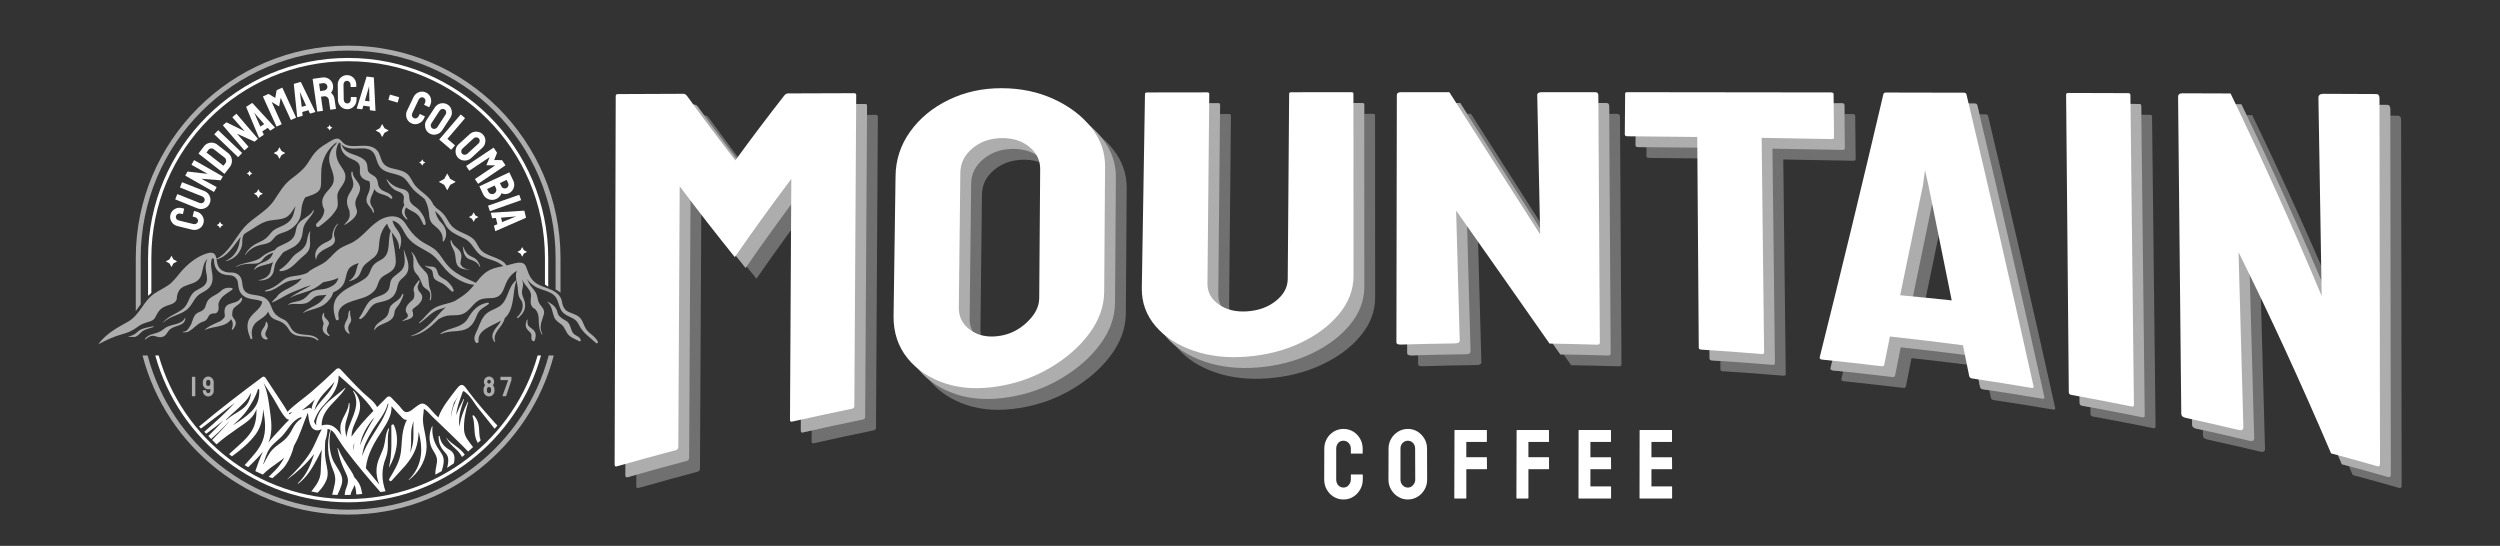 <svg xmlns="http://www.w3.org/2000/svg" xmlns:xlink="http://www.w3.org/1999/xlink" id="Capa_1" x="0px" y="0px" width="329.758px" height="72px" viewBox="0 0 329.758 72" xml:space="preserve"><rect x="0" y="0" width="329.758" height="72" fill="#333333" stroke="none"/><g>	<g>		<g>			<path fill="#ADADAD" d="M45.922,67.229c-12.662,0-23.343-8.646-26.451-20.344h-0.67c3.125,12.061,14.098,20.992,27.121,20.992    c13.022,0,23.997-8.932,27.121-20.992h-0.669C69.265,58.582,58.583,67.229,45.922,67.229z"></path>			<path fill="#ADADAD" d="M45.922,6.02c-15.445,0-28.012,12.566-28.012,28.014v6.995c0.038-0.055,0.076-0.108,0.113-0.161    c0.171-0.246,0.351-0.492,0.536-0.731v-6.102c0-15.088,12.274-27.365,27.363-27.365s27.362,12.277,27.362,27.365v4.16    c0.217,0.078,0.421,0.225,0.579,0.354c0.025,0.021,0.046,0.044,0.069,0.064v-4.579C73.933,18.586,61.365,6.02,45.922,6.02z"></path>		</g>		<g>			<path fill="#FFFFFF" d="M45.922,7.641c-14.552,0-26.391,11.84-26.391,26.393v4.995c0.139-0.137,0.282-0.271,0.433-0.398v-4.596    c0-14.315,11.644-25.96,25.958-25.96c14.313,0,25.958,11.644,25.958,25.959v3.495c0.144,0.097,0.288,0.189,0.433,0.285v-3.78    C72.313,19.481,60.474,7.641,45.922,7.641z"></path>			<path fill="#FFFFFF" d="M45.922,65.823c-11.883,0-21.924-8.023-24.995-18.938H20.48C23.562,58.04,33.8,66.256,45.922,66.256    s22.359-8.216,25.441-19.371h-0.447C67.846,57.8,57.805,65.823,45.922,65.823z"></path>		</g>	</g>	<g>		<path fill="#FFFFFF" d="M26.845,29.398c-0.055,0.223-0.16,0.412-0.315,0.565c-0.154,0.154-0.34,0.26-0.552,0.32   c-0.212,0.061-0.435,0.062-0.666,0.006l-1.897-0.47c-0.225-0.054-0.415-0.155-0.574-0.304c-0.16-0.148-0.273-0.327-0.341-0.535   c-0.068-0.207-0.075-0.423-0.021-0.646s0.158-0.411,0.313-0.563c0.152-0.152,0.335-0.258,0.546-0.319   c0.21-0.061,0.429-0.063,0.655-0.007l0.28,0.068c0.017,0.004,0.021,0.014,0.019,0.03l-0.166,0.682   c-0.004,0.017-0.015,0.022-0.03,0.019l-0.28-0.068c-0.134-0.033-0.26-0.017-0.378,0.046c-0.119,0.063-0.194,0.16-0.226,0.291   c-0.036,0.146-0.014,0.27,0.067,0.371c0.081,0.102,0.187,0.168,0.315,0.2l1.898,0.463c0.15,0.036,0.283,0.023,0.397-0.042   c0.115-0.065,0.188-0.16,0.218-0.286c0.032-0.13,0.007-0.251-0.076-0.363s-0.188-0.185-0.317-0.217l-0.28-0.068   c-0.017-0.004-0.021-0.014-0.019-0.03l0.168-0.688c0.004-0.016,0.014-0.022,0.029-0.019l0.28,0.068   c0.231,0.056,0.427,0.161,0.587,0.314c0.161,0.153,0.275,0.332,0.343,0.538C26.892,28.96,26.899,29.175,26.845,29.398z"></path>		<path fill="#FFFFFF" d="M27.67,26.808c-0.083,0.205-0.211,0.374-0.389,0.506c-0.176,0.132-0.374,0.214-0.594,0.246   c-0.22,0.031-0.436,0.004-0.648-0.081l-2.905-1.174c-0.017-0.006-0.021-0.017-0.014-0.033l0.261-0.651   c0.006-0.016,0.017-0.02,0.032-0.014l2.909,1.163c0.133,0.053,0.261,0.056,0.386,0.009c0.125-0.047,0.21-0.131,0.259-0.251   c0.049-0.125,0.045-0.246-0.013-0.366c-0.059-0.12-0.153-0.206-0.285-0.259l-2.91-1.162c-0.016-0.007-0.021-0.018-0.013-0.033   l0.26-0.652c0.006-0.015,0.017-0.02,0.032-0.013l2.914,1.15c0.218,0.087,0.395,0.218,0.532,0.392s0.225,0.368,0.261,0.583   C27.78,26.38,27.755,26.595,27.67,26.808z"></path>		<path fill="#FFFFFF" d="M28.247,25.279c-0.018,0.029-0.038,0.036-0.063,0.021l-3.708-2.114c-0.028-0.017-0.035-0.039-0.019-0.068   l0.279-0.49l2.669,0.307l-2.114-1.174c-0.029-0.017-0.034-0.041-0.016-0.073l0.309-0.539c0.013-0.022,0.032-0.024,0.063-0.008   l3.713,2.117c0.022,0.013,0.027,0.027,0.018,0.046l-0.273,0.479l-2.541-0.205l1.98,1.082c0.028,0.017,0.033,0.042,0.015,0.074   L28.247,25.279z"></path>		<path fill="#FFFFFF" d="M29.632,22.915c-0.014,0.017-0.027,0.019-0.044,0.005l-3.393-2.652c-0.014-0.01-0.015-0.022-0.004-0.035   l0.714-0.929c0.139-0.185,0.31-0.317,0.516-0.398c0.206-0.081,0.418-0.107,0.638-0.08c0.22,0.027,0.42,0.111,0.602,0.253   l1.421,1.104c0.19,0.148,0.328,0.33,0.414,0.544c0.085,0.215,0.112,0.436,0.085,0.662c-0.028,0.227-0.116,0.439-0.265,0.636   L29.632,22.915z M29.473,21.863l0.239-0.307c0.095-0.122,0.132-0.258,0.11-0.41c-0.02-0.15-0.09-0.272-0.209-0.364l-1.425-1.107   c-0.104-0.082-0.227-0.114-0.365-0.097c-0.138,0.017-0.246,0.08-0.323,0.188l-0.266,0.35L29.473,21.863z"></path>		<path fill="#FFFFFF" d="M31.429,20.709c-0.015,0.015-0.029,0.016-0.044,0.001l-3.108-2.979c-0.012-0.012-0.012-0.024,0-0.036   l0.484-0.507c0.012-0.012,0.023-0.012,0.036-0.001l3.117,2.97c0.015,0.015,0.017,0.027,0.005,0.04L31.429,20.709z"></path>		<path fill="#FFFFFF" d="M32.271,19.807c-0.024,0.022-0.047,0.021-0.065-0.001l-2.778-3.24c-0.021-0.025-0.021-0.049,0.006-0.071   l0.429-0.366l2.409,1.188l-1.596-1.818c-0.021-0.025-0.02-0.05,0.01-0.075l0.471-0.403c0.021-0.017,0.04-0.012,0.063,0.014   L34,18.28c0.016,0.019,0.017,0.035,0,0.049l-0.419,0.358l-2.323-1.048l1.499,1.687c0.021,0.025,0.019,0.05-0.01,0.074   L32.271,19.807z"></path>		<path fill="#FFFFFF" d="M34.156,18.159l-1.684-4.038c-0.006-0.017-0.001-0.03,0.013-0.039l0.764-0.493   c0.014-0.01,0.026-0.008,0.04,0.003l2.962,3.212c0.015,0.015,0.014,0.028-0.004,0.039l-0.584,0.378   c-0.015,0.009-0.029,0.006-0.044-0.01l-0.306-0.347l-0.716,0.463l0.19,0.422c0.008,0.02,0.005,0.034-0.01,0.043l-0.584,0.377   C34.18,18.181,34.167,18.176,34.156,18.159z M34.339,16.698l0.505-0.327l-1.171-1.34l-0.158-0.174l0.105,0.208L34.339,16.698z"></path>		<path fill="#FFFFFF" d="M36.497,16.688c-0.016,0.007-0.027,0.001-0.036-0.019l-1.775-3.922c-0.006-0.016-0.002-0.027,0.013-0.033   l0.696-0.317c0.015-0.007,0.033-0.006,0.05,0.004l0.862,0.516l0.176-0.989c0.004-0.021,0.015-0.034,0.029-0.041l0.701-0.32   c0.016-0.007,0.025-0.002,0.033,0.013l1.798,3.912c0.009,0.019,0.006,0.032-0.011,0.039l-0.644,0.294   c-0.015,0.007-0.027,0-0.036-0.019l-1.332-2.905l-0.203,1.14l-0.987-0.596l1.319,2.911c0.009,0.02,0.005,0.032-0.01,0.039   L36.497,16.688z"></path>		<path fill="#FFFFFF" d="M39.201,15.442l-0.448-4.353c-0.001-0.017,0.006-0.028,0.022-0.032l0.873-0.253   c0.017-0.004,0.028,0.001,0.037,0.016l1.912,3.929c0.01,0.019,0.005,0.031-0.016,0.037l-0.668,0.193   c-0.018,0.004-0.029-0.002-0.039-0.021l-0.193-0.42l-0.819,0.237l0.062,0.459c0.002,0.021-0.006,0.034-0.021,0.039l-0.668,0.193   C39.219,15.47,39.208,15.462,39.201,15.442z M39.798,14.096l0.578-0.167l-0.736-1.62l-0.101-0.212l0.041,0.229L39.798,14.096z"></path>		<path fill="#FFFFFF" d="M41.873,14.719c-0.017,0.002-0.026-0.007-0.029-0.027l-0.604-4.263c-0.002-0.017,0.006-0.025,0.021-0.028   l1.253-0.181c0.224-0.032,0.438-0.008,0.641,0.075c0.204,0.083,0.375,0.207,0.514,0.375c0.138,0.168,0.225,0.367,0.258,0.599   c0.021,0.153,0.019,0.294-0.009,0.422c-0.028,0.129-0.066,0.24-0.116,0.334c-0.049,0.094-0.096,0.165-0.141,0.213   c0.26,0.215,0.413,0.491,0.462,0.826l0.189,1.271c0.003,0.021-0.006,0.033-0.027,0.036l-0.7,0.101   c-0.018,0.002-0.026-0.002-0.028-0.015l-0.185-1.284c-0.021-0.149-0.094-0.271-0.215-0.365c-0.121-0.094-0.258-0.13-0.411-0.108   l-0.409,0.059l0.257,1.825c0.003,0.021-0.003,0.032-0.021,0.035L41.873,14.719z M42.23,12.015l0.533-0.077   c0.128-0.018,0.235-0.082,0.32-0.191c0.086-0.11,0.118-0.232,0.099-0.369c-0.019-0.133-0.084-0.239-0.195-0.32   c-0.11-0.081-0.232-0.112-0.364-0.093l-0.533,0.077L42.23,12.015z"></path>		<path fill="#FFFFFF" d="M45.823,14.403c-0.229,0.004-0.438-0.05-0.626-0.162c-0.188-0.111-0.338-0.263-0.449-0.453   c-0.112-0.19-0.169-0.404-0.174-0.643l-0.024-1.955c-0.004-0.23,0.046-0.44,0.148-0.633c0.104-0.191,0.247-0.346,0.433-0.464   c0.184-0.118,0.391-0.179,0.62-0.183c0.229-0.003,0.438,0.05,0.623,0.16c0.186,0.11,0.334,0.259,0.445,0.447   c0.111,0.189,0.17,0.4,0.173,0.634l0.006,0.288c0,0.017-0.009,0.025-0.024,0.025l-0.702,0.012c-0.016,0-0.023-0.008-0.024-0.025   l-0.005-0.289c-0.003-0.137-0.05-0.256-0.141-0.354c-0.091-0.098-0.204-0.147-0.337-0.145c-0.15,0.002-0.265,0.055-0.343,0.158   c-0.078,0.104-0.115,0.223-0.113,0.356l0.032,1.955c0.003,0.154,0.049,0.279,0.141,0.374c0.092,0.095,0.202,0.141,0.332,0.139   c0.133-0.002,0.245-0.058,0.333-0.165c0.088-0.108,0.131-0.229,0.129-0.362l-0.005-0.289c0-0.017,0.008-0.025,0.024-0.026   l0.709-0.011c0.016-0.001,0.023,0.007,0.024,0.024l0.004,0.288c0.004,0.238-0.048,0.454-0.154,0.648   c-0.107,0.194-0.252,0.35-0.435,0.468C46.259,14.339,46.053,14.4,45.823,14.403z"></path>		<path fill="#FFFFFF" d="M47.055,14.299l1.297-4.179c0.006-0.016,0.019-0.023,0.034-0.021l0.902,0.111   c0.016,0.001,0.025,0.011,0.026,0.029l0.214,4.364c0.001,0.021-0.008,0.03-0.028,0.028l-0.689-0.085   c-0.017-0.002-0.026-0.014-0.028-0.035l-0.012-0.463l-0.846-0.104L47.8,14.389c-0.007,0.02-0.02,0.029-0.035,0.027l-0.691-0.085   C47.059,14.331,47.052,14.319,47.055,14.299z M48.132,13.294l0.597,0.074l-0.04-1.779l-0.009-0.235l-0.053,0.227L48.132,13.294z"></path>		<path fill="#FFFFFF" d="M51.259,13.19c-0.021-0.006-0.027-0.017-0.023-0.033l0.189-0.657c0.004-0.016,0.017-0.021,0.037-0.015   l1.162,0.336c0.02,0.005,0.027,0.017,0.022,0.033l-0.188,0.656c-0.006,0.017-0.019,0.021-0.037,0.016L51.259,13.19z"></path>		<path fill="#FFFFFF" d="M54.262,16.265c-0.208-0.099-0.372-0.239-0.49-0.422c-0.12-0.183-0.188-0.385-0.203-0.605   c-0.017-0.221,0.026-0.438,0.128-0.653l0.842-1.765c0.098-0.208,0.235-0.375,0.412-0.502c0.179-0.126,0.375-0.202,0.593-0.226   c0.217-0.024,0.43,0.013,0.638,0.11c0.208,0.098,0.371,0.237,0.488,0.418c0.119,0.18,0.186,0.379,0.203,0.598   c0.017,0.218-0.024,0.433-0.125,0.645l-0.123,0.261c-0.008,0.015-0.02,0.019-0.033,0.012l-0.635-0.3   c-0.017-0.007-0.021-0.018-0.013-0.033l0.124-0.261c0.06-0.125,0.069-0.251,0.03-0.381c-0.039-0.129-0.118-0.222-0.238-0.279   c-0.137-0.064-0.263-0.067-0.378-0.008s-0.201,0.148-0.259,0.27l-0.835,1.768c-0.066,0.14-0.079,0.272-0.039,0.398   c0.04,0.125,0.119,0.215,0.236,0.271c0.121,0.057,0.244,0.057,0.371-0.001s0.219-0.146,0.275-0.268l0.124-0.261   c0.007-0.016,0.019-0.02,0.033-0.012l0.64,0.302c0.016,0.007,0.02,0.019,0.013,0.033l-0.123,0.261   c-0.103,0.215-0.244,0.387-0.427,0.513c-0.182,0.127-0.38,0.203-0.596,0.228C54.682,16.399,54.47,16.362,54.262,16.265z"></path>		<path fill="#FFFFFF" d="M56.606,17.572c-0.188-0.123-0.329-0.284-0.423-0.482c-0.092-0.198-0.134-0.407-0.125-0.628   c0.009-0.221,0.077-0.427,0.203-0.62l1.091-1.66c0.125-0.192,0.286-0.337,0.482-0.435c0.194-0.097,0.401-0.141,0.622-0.133   c0.219,0.009,0.421,0.073,0.606,0.194c0.188,0.124,0.33,0.282,0.422,0.478c0.092,0.195,0.133,0.401,0.123,0.62   c-0.01,0.217-0.078,0.423-0.204,0.616l-1.081,1.667c-0.125,0.192-0.287,0.338-0.482,0.437c-0.197,0.098-0.404,0.146-0.623,0.14   C56.999,17.76,56.795,17.695,56.606,17.572z M57.021,16.938c0.105,0.068,0.226,0.086,0.359,0.051   c0.134-0.035,0.236-0.105,0.309-0.214l1.08-1.667c0.075-0.115,0.104-0.237,0.082-0.365c-0.021-0.129-0.087-0.229-0.199-0.303   c-0.107-0.071-0.227-0.092-0.354-0.063s-0.231,0.102-0.31,0.222l-1.086,1.663c-0.075,0.115-0.102,0.239-0.079,0.372   C56.846,16.765,56.912,16.867,57.021,16.938z"></path>		<path fill="#FFFFFF" d="M57.952,18.424c-0.013-0.011-0.013-0.024,0.002-0.041l2.796-3.265c0.014-0.016,0.027-0.017,0.044-0.004   l0.528,0.452c0.017,0.014,0.018,0.028,0.004,0.044l-2.315,2.704l0.981,0.838c0.017,0.014,0.018,0.028,0.004,0.044l-0.459,0.539   c-0.014,0.016-0.028,0.017-0.045,0.003L57.952,18.424z"></path>		<path fill="#FFFFFF" d="M60.397,20.787c-0.151-0.167-0.249-0.357-0.29-0.572c-0.041-0.215-0.029-0.428,0.035-0.639   c0.064-0.212,0.181-0.396,0.351-0.55l1.472-1.336c0.17-0.155,0.36-0.255,0.575-0.3c0.213-0.045,0.425-0.036,0.635,0.026   c0.21,0.063,0.39,0.176,0.539,0.339c0.151,0.167,0.249,0.355,0.29,0.567c0.041,0.212,0.028,0.422-0.035,0.631   c-0.064,0.208-0.183,0.39-0.352,0.545l-1.462,1.345c-0.169,0.155-0.361,0.255-0.578,0.302c-0.215,0.047-0.428,0.04-0.638-0.02   C60.73,21.066,60.548,20.954,60.397,20.787z M60.956,20.275c0.084,0.093,0.195,0.14,0.335,0.14s0.256-0.043,0.352-0.131   l1.462-1.345c0.103-0.093,0.158-0.204,0.17-0.334c0.013-0.129-0.026-0.244-0.117-0.343c-0.088-0.096-0.196-0.146-0.327-0.15   c-0.133-0.004-0.25,0.042-0.355,0.137l-1.466,1.34c-0.103,0.094-0.158,0.207-0.168,0.341C60.83,20.065,60.867,20.18,60.956,20.275   z"></path>		<path fill="#FFFFFF" d="M61.493,21.912c-0.009-0.014-0.005-0.026,0.014-0.038l3.58-2.391c0.014-0.009,0.025-0.007,0.035,0.007   l0.427,0.635c0.009,0.013,0.01,0.03,0.003,0.05l-0.369,0.935l1.005,0.012c0.021,0.001,0.035,0.008,0.045,0.023l0.431,0.64   c0.009,0.013,0.006,0.025-0.008,0.034L63.09,24.23c-0.019,0.012-0.031,0.01-0.04-0.003l-0.396-0.587   c-0.01-0.014-0.006-0.027,0.013-0.039l2.648-1.788l-1.158-0.015l0.428-1.073l-2.656,1.777c-0.019,0.012-0.031,0.011-0.041-0.003   L61.493,21.912z"></path>		<path fill="#FFFFFF" d="M63.243,24.599c-0.008-0.015-0.002-0.026,0.019-0.036l3.898-1.824c0.016-0.007,0.026-0.003,0.034,0.012   l0.514,1.088c0.102,0.215,0.14,0.433,0.116,0.651c-0.022,0.22-0.098,0.418-0.221,0.597c-0.124,0.179-0.286,0.314-0.486,0.409   c-0.162,0.077-0.33,0.111-0.506,0.103c-0.175-0.007-0.329-0.042-0.464-0.103c-0.058,0.161-0.145,0.306-0.259,0.435   c-0.115,0.127-0.252,0.229-0.411,0.304c-0.219,0.104-0.444,0.145-0.676,0.125c-0.231-0.021-0.443-0.095-0.635-0.224   c-0.193-0.129-0.341-0.303-0.443-0.522L63.243,24.599z M64.248,24.936l0.166,0.352c0.063,0.136,0.169,0.229,0.314,0.28   c0.146,0.051,0.288,0.044,0.424-0.02c0.137-0.064,0.23-0.169,0.282-0.313c0.052-0.145,0.046-0.285-0.019-0.42l-0.163-0.346   L64.248,24.936z M65.94,24.146l0.204,0.43c0.063,0.133,0.158,0.217,0.29,0.255c0.13,0.038,0.25,0.031,0.36-0.021   c0.121-0.057,0.205-0.149,0.253-0.278c0.048-0.129,0.043-0.254-0.015-0.375l-0.202-0.43L65.94,24.146z"></path>		<path fill="#FFFFFF" d="M64.382,27.162c-0.006-0.02,0-0.033,0.02-0.04l4.063-1.422c0.016-0.006,0.026-0.001,0.032,0.015   l0.232,0.663c0.005,0.016,0,0.027-0.016,0.032l-4.061,1.435c-0.02,0.007-0.031,0.002-0.038-0.014L64.382,27.162z"></path>		<path fill="#FFFFFF" d="M64.767,28.061l4.366-0.273c0.017,0,0.027,0.008,0.032,0.024l0.217,0.882   c0.004,0.016-0.002,0.028-0.018,0.036l-4.003,1.752c-0.02,0.009-0.031,0.003-0.037-0.017l-0.166-0.675   c-0.004-0.017,0.005-0.029,0.023-0.038l0.428-0.176l-0.203-0.828l-0.461,0.042c-0.021,0.001-0.033-0.006-0.038-0.023l-0.166-0.676   C64.738,28.077,64.746,28.066,64.767,28.061z M66.088,28.711l0.144,0.584l1.648-0.67l0.217-0.092l-0.231,0.031L66.088,28.711z"></path>	</g>	<g>		<g>			<path fill="#707070" d="M84.204,64.373c-0.186,0.053-0.277-0.037-0.277-0.273c0.046-16.197,0.093-32.38,0.142-48.553    c0-0.19,0.094-0.282,0.282-0.285c2.873-0.011,5.746-0.024,8.619-0.036c0.188,0.001,0.354,0.088,0.494,0.268    c2.133,2.938,4.259,5.773,6.382,8.515c2.154-2.958,4.313-5.815,6.477-8.581c0.144-0.168,0.31-0.253,0.496-0.253    c2.898-0.011,5.795-0.021,8.692-0.029c0.188-0.003,0.28,0.078,0.28,0.238c-0.082,13.683-0.164,27.354-0.247,41.019    c-0.002,0.199-0.098,0.322-0.284,0.357c-2.646,0.543-5.289,1.112-7.926,1.708c-0.188,0.041-0.279-0.043-0.278-0.251    c0.058-10.585,0.115-21.172,0.172-31.765c-2.491,3.309-4.977,6.742-7.454,10.313c-2.417-2.994-4.838-6.102-7.267-9.343    c-0.061,11.456-0.121,22.916-0.181,34.38c0,0.225-0.096,0.357-0.278,0.41C89.427,62.908,86.813,63.628,84.204,64.373z"></path>			<path fill="#707070" d="M134.498,53.816c-2.545,0.406-4.859,0.301-6.94-0.379c-2.082-0.678-3.747-1.781-4.996-3.328    c-1.25-1.543-1.864-3.406-1.843-5.543c0.087-6.164,0.175-12.324,0.261-18.482c0.022-2.137,0.666-4.113,1.934-5.877    c1.265-1.766,2.964-3.165,5.096-4.194c2.132-1.032,4.445-1.526,6.942-1.526c2.543,0.003,4.847,0.493,6.909,1.441    c2.062,0.951,3.708,2.2,4.939,3.75c1.229,1.55,1.837,3.27,1.813,5.178c-0.037,5.504-0.077,11.009-0.112,16.511    c-0.021,1.91-0.668,3.713-1.938,5.441c-1.271,1.729-2.963,3.219-5.076,4.486C139.373,52.561,137.044,53.412,134.498,53.816z     M134.573,47.18c1.414-0.188,2.656-0.791,3.729-1.803c1.073-1.009,1.613-2.061,1.625-3.17c0.042-5.674,0.086-11.348,0.127-17.026    c0.015-1.181-0.469-2.166-1.449-2.965c-0.979-0.798-2.224-1.186-3.73-1.146c-1.46,0.037-2.715,0.487-3.761,1.357    c-1.046,0.871-1.575,1.951-1.59,3.223c-0.066,5.925-0.133,11.851-0.199,17.778c-0.015,1.236,0.49,2.225,1.519,2.956    C131.87,47.117,133.113,47.375,134.573,47.18z"></path>			<path fill="#707070" d="M167.295,49.898c-2.518,0.201-4.838-0.045-6.962-0.767c-2.124-0.723-3.806-1.797-5.043-3.245    c-1.237-1.445-1.848-3.115-1.826-4.996c0.14-8.55,0.278-17.095,0.419-25.635c0.002-0.136,0.096-0.207,0.284-0.206    c2.639-0.005,5.275-0.009,7.916-0.013c0.188,0,0.282,0.066,0.281,0.2c-0.081,8.337-0.16,16.673-0.239,25.01    c-0.012,1.135,0.486,2.06,1.499,2.767c1.013,0.711,2.251,1.006,3.722,0.908c1.52-0.098,2.791-0.563,3.815-1.386    c1.023-0.825,1.544-1.786,1.552-2.896c0.061-8.141,0.121-16.28,0.182-24.421c0.002-0.129,0.098-0.195,0.285-0.195    c2.639-0.002,5.277-0.005,7.916-0.008c0.188,0,0.283,0.063,0.281,0.194c0.004,8.029,0.008,16.057,0.012,24.083    c-0.01,1.799-0.648,3.456-1.914,4.989c-1.266,1.536-2.961,2.797-5.082,3.801C172.271,49.085,169.906,49.693,167.295,49.898z"></path>			<path fill="#707070" d="M187.616,48.305c-0.383,0.014-0.569-0.095-0.569-0.318c0.018-10.86,0.037-21.725,0.055-32.589    c0.002-0.253,0.189-0.385,0.566-0.382c2.121-0.003,4.241-0.003,6.36-0.003c3.972,6.254,7.963,12.476,11.979,18.76    c-0.129-6.128-0.258-12.254-0.385-18.379c-0.002-0.254,0.211-0.381,0.635-0.381c2.334,0,4.666,0.001,6.998,0.003    c0.283,0,0.424,0.127,0.426,0.382c0.066,10.883,0.133,21.764,0.197,32.645c0,0.192-0.117,0.285-0.355,0.276    c-2.092-0.065-4.186-0.112-6.278-0.147c-4.128-5.912-8.234-11.727-12.32-17.542c0.158,5.711,0.313,11.424,0.473,17.133    c0,0.254-0.215,0.385-0.643,0.389C192.375,48.182,189.996,48.234,187.616,48.305z"></path>			<path fill="#707070" d="M227.215,48.967c-0.189-0.011-0.283-0.101-0.287-0.262c-0.066-9.262-0.135-18.523-0.199-27.783    c-3.068-0.037-6.137-0.066-9.205-0.09c-0.235-0.002-0.354-0.083-0.354-0.244c0.014-1.793,0.028-3.587,0.045-5.379    c-0.002-0.129,0.092-0.192,0.278-0.192c8.955,0.005,17.908,0.016,26.861,0.029c0.234,0,0.354,0.07,0.355,0.206    c0.02,1.9,0.039,3.803,0.059,5.703c0,0.17-0.092,0.251-0.279,0.249c-3.09-0.062-6.18-0.116-9.27-0.165    c0.106,9.43,0.217,18.861,0.326,28.292c0.002,0.166-0.095,0.239-0.281,0.228C232.582,49.332,229.9,49.139,227.215,48.967z"></path>			<path fill="#707070" d="M242.875,50.002c2.819-11.289,5.618-22.838,8.407-34.734c0.046-0.139,0.162-0.206,0.353-0.208    c3.416,0.008,6.832,0.015,10.248,0.022c0.188,0,0.307,0.074,0.354,0.218c2.947,12.395,5.898,25.196,8.845,38.49    c0.047,0.194-0.045,0.271-0.281,0.231c-2.611-0.442-5.228-0.859-7.846-1.252c-0.188-0.026-0.308-0.135-0.355-0.321    c-0.275-1.354-0.551-2.703-0.826-4.052c-3.209-0.418-6.422-0.806-9.637-1.158c-0.246,1.238-0.492,2.475-0.736,3.705    c-0.049,0.17-0.164,0.242-0.354,0.219c-2.625-0.314-5.254-0.607-7.885-0.878C242.972,50.266,242.875,50.17,242.875,50.002z     M253.491,41.799c2.271,0.211,4.535,0.438,6.8,0.678c-1.023-5.125-2.05-10.191-3.074-15.205c-0.148-0.66-0.297-1.32-0.447-1.979    c-0.086,0.649-0.174,1.298-0.26,1.946C255.506,32.145,254.5,36.998,253.491,41.799z"></path>			<path fill="#707070" d="M276.094,54.947c-0.238-0.041-0.355-0.157-0.357-0.35c-0.116-13.08-0.235-26.165-0.354-39.252    c0-0.15,0.092-0.228,0.281-0.228c2.637,0.008,5.276,0.016,7.913,0.024c0.188,0,0.285,0.082,0.285,0.24    c0.154,13.612,0.31,27.23,0.463,40.854c0.005,0.197-0.09,0.279-0.274,0.24C281.4,55.938,278.748,55.43,276.094,54.947z"></path>			<path fill="#707070" d="M291.136,57.968c-0.375-0.085-0.563-0.264-0.564-0.551c-0.141-13.927-0.278-27.848-0.42-41.765    c-0.002-0.327,0.185-0.49,0.562-0.488c2.121,0.007,4.239,0.013,6.358,0.021c4.037,8.356,8.05,17.229,12.021,26.717    c-0.144-8.728-0.285-17.438-0.43-26.132c0-0.359,0.209-0.537,0.635-0.537c2.332,0.01,4.662,0.02,6.994,0.029    c0.282,0.001,0.426,0.191,0.424,0.568c0.022,16.059,0.047,32.127,0.069,48.197c-0.002,0.285-0.112,0.394-0.346,0.324    c-2.031-0.58-4.065-1.144-6.106-1.691c-4.027-9.438-8.103-18.252-12.207-26.541c0.215,7.677,0.426,15.371,0.637,23.089    c0.004,0.34-0.205,0.459-0.625,0.36C295.806,59.018,293.472,58.48,291.136,57.968z"></path>			<path fill="#707070" d="M82.777,62.945c-0.185,0.053-0.277-0.037-0.276-0.273c0.045-16.197,0.093-32.382,0.142-48.552    c0-0.19,0.093-0.284,0.282-0.285c2.874-0.012,5.747-0.024,8.62-0.036c0.188,0,0.353,0.088,0.494,0.266    c2.133,2.938,4.26,5.773,6.382,8.515c2.153-2.958,4.313-5.814,6.477-8.581c0.144-0.167,0.31-0.253,0.496-0.253    c2.898-0.011,5.795-0.02,8.692-0.029c0.188-0.001,0.28,0.079,0.28,0.238c-0.083,13.683-0.165,27.355-0.248,41.02    c-0.002,0.201-0.098,0.319-0.283,0.355c-2.646,0.543-5.289,1.113-7.928,1.708c-0.187,0.045-0.277-0.04-0.276-0.247    c0.058-10.586,0.115-21.175,0.172-31.768c-2.491,3.31-4.978,6.743-7.454,10.315c-2.417-2.993-4.838-6.103-7.267-9.342    C91.02,37.45,90.961,48.91,90.9,60.374c0.002,0.224-0.095,0.36-0.278,0.411C88,61.48,85.385,62.202,82.777,62.945z"></path>			<path fill="#707070" d="M133.071,52.389c-2.546,0.409-4.858,0.301-6.94-0.379c-2.081-0.678-3.747-1.781-4.996-3.328    c-1.25-1.543-1.864-3.406-1.842-5.543c0.087-6.164,0.174-12.324,0.261-18.481c0.021-2.137,0.666-4.113,1.932-5.876    c1.268-1.767,2.965-3.166,5.098-4.195c2.132-1.032,4.444-1.526,6.942-1.526c2.542,0.003,4.847,0.493,6.909,1.443    c2.063,0.95,3.707,2.2,4.939,3.75c1.23,1.551,1.838,3.269,1.815,5.177c-0.039,5.506-0.077,11.009-0.115,16.511    c-0.021,1.91-0.666,3.711-1.938,5.439c-1.271,1.73-2.963,3.223-5.077,4.49C137.945,51.133,135.615,51.982,133.071,52.389z     M133.147,45.754c1.414-0.189,2.656-0.793,3.729-1.805c1.071-1.01,1.611-2.061,1.627-3.17c0.042-5.674,0.086-11.349,0.127-17.027    c0.013-1.179-0.472-2.165-1.451-2.964c-0.98-0.799-2.224-1.185-3.731-1.146c-1.459,0.037-2.714,0.487-3.76,1.357    c-1.045,0.873-1.576,1.951-1.59,3.223c-0.066,5.926-0.134,11.853-0.199,17.779c-0.013,1.235,0.491,2.224,1.519,2.956    C130.442,45.691,131.684,45.949,133.147,45.754z"></path>			<path fill="#707070" d="M165.866,48.475c-2.517,0.199-4.838-0.049-6.962-0.771s-3.806-1.797-5.044-3.243    c-1.235-1.447-1.846-3.117-1.825-5c0.141-8.548,0.278-17.092,0.418-25.632c0.003-0.136,0.098-0.207,0.284-0.206    c2.641-0.005,5.277-0.009,7.915-0.013c0.188,0,0.283,0.066,0.282,0.2c-0.08,8.337-0.161,16.673-0.239,25.01    c-0.011,1.137,0.487,2.059,1.5,2.766c1.012,0.711,2.25,1.006,3.724,0.912c1.518-0.102,2.789-0.564,3.813-1.389    c1.023-0.824,1.543-1.787,1.549-2.895c0.062-8.142,0.123-16.282,0.187-24.423c0-0.13,0.094-0.196,0.283-0.196    c2.639-0.002,5.276-0.005,7.916-0.006c0.188,0,0.282,0.063,0.282,0.193c0.002,8.028,0.007,16.056,0.011,24.082    c-0.011,1.801-0.648,3.457-1.912,4.99c-1.269,1.537-2.963,2.795-5.082,3.799C170.845,47.656,168.478,48.266,165.866,48.475z"></path>			<path fill="#707070" d="M186.189,46.877c-0.383,0.014-0.57-0.092-0.57-0.316c0.019-10.864,0.037-21.727,0.056-32.591    c0.002-0.253,0.19-0.383,0.565-0.382c2.121-0.001,4.242-0.003,6.361-0.003c3.971,6.254,7.963,12.477,11.977,18.762    c-0.127-6.129-0.256-12.256-0.383-18.379c0-0.254,0.211-0.382,0.636-0.382c2.332,0,4.663,0.003,6.997,0.003    c0.283,0,0.425,0.129,0.427,0.382c0.065,10.883,0.131,21.766,0.196,32.647c0.002,0.189-0.114,0.283-0.354,0.275    c-2.094-0.066-4.188-0.113-6.281-0.148c-4.129-5.91-8.233-11.728-12.319-17.542c0.155,5.711,0.313,11.425,0.473,17.134    c0,0.256-0.215,0.385-0.644,0.391C190.947,46.756,188.566,46.807,186.189,46.877z"></path>			<path fill="#707070" d="M225.787,47.538c-0.189-0.011-0.285-0.097-0.285-0.261c-0.068-9.26-0.138-18.522-0.203-27.783    c-3.066-0.036-6.135-0.066-9.201-0.09c-0.236-0.002-0.355-0.082-0.357-0.242c0.019-1.794,0.031-3.589,0.048-5.381    c-0.003-0.129,0.092-0.192,0.28-0.192c8.953,0.005,17.906,0.016,26.859,0.03c0.234,0,0.352,0.07,0.354,0.204    c0.021,1.901,0.041,3.803,0.062,5.703c0,0.17-0.094,0.253-0.281,0.25c-3.092-0.062-6.18-0.117-9.27-0.165    c0.106,9.43,0.217,18.86,0.325,28.292c0.003,0.166-0.094,0.238-0.28,0.227C231.154,47.907,228.472,47.709,225.787,47.538z"></path>			<path fill="#707070" d="M241.447,48.574c2.82-11.289,5.621-22.838,8.408-34.733c0.045-0.139,0.162-0.207,0.353-0.208    c3.416,0.007,6.832,0.015,10.248,0.022c0.188,0,0.307,0.074,0.354,0.216c2.947,12.395,5.898,25.197,8.846,38.488    c0.048,0.195-0.049,0.271-0.28,0.231c-2.613-0.442-5.229-0.858-7.849-1.248c-0.188-0.028-0.307-0.138-0.356-0.323    c-0.273-1.355-0.549-2.705-0.824-4.052c-3.209-0.419-6.42-0.803-9.637-1.155c-0.244,1.234-0.49,2.471-0.738,3.705    c-0.047,0.168-0.162,0.238-0.352,0.215c-2.625-0.315-5.255-0.607-7.886-0.877C241.545,48.838,241.448,48.742,241.447,48.574z     M252.064,40.37c2.269,0.214,4.535,0.438,6.801,0.678c-1.026-5.123-2.051-10.19-3.075-15.203c-0.15-0.662-0.298-1.32-0.447-1.979    c-0.086,0.648-0.174,1.296-0.262,1.944C254.075,30.718,253.072,35.57,252.064,40.37z"></path>			<path fill="#707070" d="M274.664,53.52c-0.234-0.041-0.353-0.158-0.355-0.35c-0.119-13.08-0.236-26.164-0.354-39.251    c0-0.152,0.092-0.229,0.28-0.229c2.64,0.008,5.275,0.016,7.914,0.024c0.188,0,0.285,0.082,0.285,0.24    c0.154,13.613,0.309,27.229,0.463,40.853c0.002,0.2-0.092,0.279-0.276,0.239C279.97,54.512,277.32,54.002,274.664,53.52z"></path>			<path fill="#707070" d="M289.709,56.539c-0.375-0.081-0.563-0.264-0.564-0.551c-0.141-13.926-0.279-27.846-0.42-41.763    c-0.004-0.328,0.182-0.49,0.563-0.489c2.116,0.007,4.237,0.015,6.356,0.022c4.037,8.354,8.049,17.228,12.02,26.717    c-0.143-8.729-0.285-17.438-0.43-26.132c0-0.361,0.211-0.538,0.635-0.538c2.332,0.009,4.664,0.019,6.996,0.029    c0.281,0.001,0.422,0.191,0.422,0.566c0.023,16.061,0.047,32.127,0.07,48.198c-0.002,0.285-0.113,0.394-0.346,0.327    c-2.031-0.579-4.068-1.146-6.107-1.694c-4.025-9.436-8.104-18.252-12.205-26.54c0.212,7.675,0.425,15.372,0.638,23.088    c0,0.34-0.207,0.461-0.627,0.359C294.381,57.588,292.045,57.053,289.709,56.539z"></path>		</g>		<g>			<g>				<path fill="#ADADAD" d="M82.777,62.945c-0.185,0.053-0.277-0.037-0.276-0.273c0.045-16.197,0.093-32.382,0.142-48.552     c0-0.19,0.093-0.284,0.282-0.285c2.874-0.012,5.747-0.024,8.62-0.036c0.188,0,0.353,0.088,0.494,0.266     c2.133,2.938,4.26,5.773,6.382,8.515c2.153-2.958,4.313-5.814,6.477-8.581c0.144-0.167,0.31-0.253,0.496-0.253     c2.898-0.011,5.795-0.02,8.692-0.029c0.188-0.001,0.28,0.079,0.28,0.238c-0.083,13.683-0.165,27.355-0.248,41.02     c-0.002,0.201-0.098,0.319-0.283,0.355c-2.646,0.543-5.289,1.113-7.928,1.708c-0.187,0.045-0.277-0.04-0.276-0.247     c0.058-10.586,0.115-21.175,0.172-31.768c-2.491,3.31-4.978,6.743-7.454,10.315c-2.417-2.993-4.838-6.103-7.267-9.342     C91.02,37.45,90.961,48.91,90.9,60.374c0.002,0.224-0.095,0.36-0.278,0.411C88,61.48,85.385,62.202,82.777,62.945z"></path>				<path fill="#ADADAD" d="M133.071,52.389c-2.546,0.409-4.858,0.301-6.94-0.379c-2.081-0.678-3.747-1.781-4.996-3.328     c-1.25-1.543-1.864-3.406-1.842-5.543c0.087-6.164,0.174-12.324,0.261-18.481c0.021-2.137,0.666-4.113,1.932-5.876     c1.268-1.767,2.965-3.166,5.098-4.195c2.132-1.032,4.444-1.526,6.942-1.526c2.542,0.003,4.847,0.493,6.909,1.443     c2.063,0.95,3.707,2.2,4.939,3.75c1.23,1.551,1.838,3.269,1.815,5.177c-0.039,5.506-0.077,11.009-0.115,16.511     c-0.021,1.91-0.666,3.711-1.938,5.439c-1.271,1.73-2.963,3.223-5.077,4.49C137.945,51.133,135.615,51.982,133.071,52.389z      M133.147,45.754c1.414-0.189,2.656-0.793,3.729-1.805c1.071-1.01,1.611-2.061,1.627-3.17     c0.042-5.674,0.086-11.349,0.127-17.027c0.013-1.179-0.472-2.165-1.451-2.964c-0.98-0.799-2.224-1.185-3.731-1.146     c-1.459,0.037-2.714,0.487-3.76,1.357c-1.045,0.873-1.576,1.951-1.59,3.223c-0.066,5.926-0.134,11.853-0.199,17.779     c-0.013,1.235,0.491,2.224,1.519,2.956C130.442,45.691,131.684,45.949,133.147,45.754z"></path>				<path fill="#ADADAD" d="M165.866,48.475c-2.517,0.199-4.838-0.049-6.962-0.771s-3.806-1.797-5.044-3.243     c-1.235-1.447-1.846-3.117-1.825-5c0.141-8.548,0.278-17.092,0.418-25.632c0.003-0.136,0.098-0.207,0.284-0.206     c2.641-0.005,5.277-0.009,7.915-0.013c0.188,0,0.283,0.066,0.282,0.2c-0.08,8.337-0.161,16.673-0.239,25.01     c-0.011,1.137,0.487,2.059,1.5,2.766c1.012,0.711,2.25,1.006,3.724,0.912c1.518-0.102,2.789-0.564,3.813-1.389     c1.023-0.824,1.543-1.787,1.549-2.895c0.062-8.142,0.123-16.282,0.187-24.423c0-0.13,0.094-0.196,0.283-0.196     c2.639-0.002,5.276-0.005,7.916-0.006c0.188,0,0.282,0.063,0.282,0.193c0.002,8.028,0.007,16.056,0.011,24.082     c-0.011,1.801-0.648,3.457-1.912,4.99c-1.269,1.537-2.963,2.795-5.082,3.799C170.845,47.656,168.478,48.266,165.866,48.475z"></path>				<path fill="#ADADAD" d="M186.189,46.877c-0.383,0.014-0.57-0.092-0.57-0.316c0.019-10.864,0.037-21.727,0.056-32.591     c0.002-0.253,0.19-0.383,0.565-0.382c2.121-0.001,4.242-0.003,6.361-0.003c3.971,6.254,7.963,12.477,11.977,18.762     c-0.127-6.129-0.256-12.256-0.383-18.379c0-0.254,0.211-0.382,0.636-0.382c2.332,0,4.663,0.003,6.997,0.003     c0.283,0,0.425,0.129,0.427,0.382c0.065,10.883,0.131,21.766,0.196,32.647c0.002,0.189-0.114,0.283-0.354,0.275     c-2.094-0.066-4.188-0.113-6.281-0.148c-4.129-5.91-8.233-11.728-12.319-17.542c0.155,5.711,0.313,11.425,0.473,17.134     c0,0.256-0.215,0.385-0.644,0.391C190.947,46.756,188.566,46.807,186.189,46.877z"></path>				<path fill="#ADADAD" d="M225.787,47.538c-0.189-0.011-0.285-0.097-0.285-0.261c-0.068-9.26-0.138-18.522-0.203-27.783     c-3.066-0.036-6.135-0.066-9.201-0.09c-0.236-0.002-0.355-0.082-0.357-0.242c0.019-1.794,0.031-3.589,0.048-5.381     c-0.003-0.129,0.092-0.192,0.28-0.192c8.953,0.005,17.906,0.016,26.859,0.03c0.234,0,0.352,0.07,0.354,0.204     c0.021,1.901,0.041,3.803,0.062,5.703c0,0.17-0.094,0.253-0.281,0.25c-3.092-0.062-6.18-0.117-9.27-0.165     c0.106,9.43,0.217,18.86,0.325,28.292c0.003,0.166-0.094,0.238-0.28,0.227C231.154,47.907,228.472,47.709,225.787,47.538z"></path>				<path fill="#ADADAD" d="M241.447,48.574c2.82-11.289,5.621-22.838,8.408-34.733c0.045-0.139,0.162-0.207,0.353-0.208     c3.416,0.007,6.832,0.015,10.248,0.022c0.188,0,0.307,0.074,0.354,0.216c2.947,12.395,5.898,25.197,8.846,38.488     c0.048,0.195-0.049,0.271-0.28,0.231c-2.613-0.442-5.229-0.858-7.849-1.248c-0.188-0.028-0.307-0.138-0.356-0.323     c-0.273-1.355-0.549-2.705-0.824-4.052c-3.209-0.419-6.42-0.803-9.637-1.155c-0.244,1.234-0.49,2.471-0.738,3.705     c-0.047,0.168-0.162,0.238-0.352,0.215c-2.625-0.315-5.255-0.607-7.886-0.877C241.545,48.838,241.448,48.742,241.447,48.574z      M252.064,40.37c2.269,0.214,4.535,0.438,6.801,0.678c-1.026-5.123-2.051-10.19-3.075-15.203     c-0.15-0.662-0.298-1.32-0.447-1.979c-0.086,0.648-0.174,1.296-0.262,1.944C254.075,30.718,253.072,35.57,252.064,40.37z"></path>				<path fill="#ADADAD" d="M274.664,53.52c-0.234-0.041-0.353-0.158-0.355-0.35c-0.119-13.08-0.236-26.164-0.354-39.251     c0-0.152,0.092-0.229,0.28-0.229c2.64,0.008,5.275,0.016,7.914,0.024c0.188,0,0.285,0.082,0.285,0.24     c0.154,13.613,0.309,27.229,0.463,40.853c0.002,0.2-0.092,0.279-0.276,0.239C279.97,54.512,277.32,54.002,274.664,53.52z"></path>				<path fill="#ADADAD" d="M289.709,56.539c-0.375-0.081-0.563-0.264-0.564-0.551c-0.141-13.926-0.279-27.846-0.42-41.763     c-0.004-0.328,0.182-0.49,0.563-0.489c2.116,0.007,4.237,0.015,6.356,0.022c4.037,8.354,8.049,17.228,12.02,26.717     c-0.143-8.729-0.285-17.438-0.43-26.132c0-0.361,0.211-0.538,0.635-0.538c2.332,0.009,4.664,0.019,6.996,0.029     c0.281,0.001,0.422,0.191,0.422,0.566c0.023,16.061,0.047,32.127,0.07,48.198c-0.002,0.285-0.113,0.394-0.346,0.327     c-2.031-0.579-4.068-1.146-6.107-1.694c-4.025-9.436-8.104-18.252-12.205-26.54c0.212,7.675,0.425,15.372,0.638,23.088     c0,0.34-0.207,0.461-0.627,0.359C294.381,57.588,292.045,57.053,289.709,56.539z"></path>			</g>			<g>				<path fill="#FFFFFF" d="M81.348,61.518c-0.184,0.053-0.277-0.037-0.276-0.273c0.045-16.195,0.094-32.38,0.143-48.551     c0.001-0.188,0.093-0.284,0.282-0.284c2.872-0.013,5.745-0.023,8.619-0.037c0.188,0.001,0.354,0.088,0.494,0.266     c2.133,2.939,4.259,5.773,6.381,8.517c2.154-2.959,4.313-5.816,6.478-8.583c0.144-0.167,0.309-0.251,0.497-0.251     c2.896-0.011,5.794-0.02,8.691-0.03c0.188,0,0.28,0.079,0.28,0.24c-0.082,13.681-0.165,27.354-0.247,41.019     c-0.002,0.2-0.098,0.318-0.284,0.354c-2.646,0.544-5.289,1.113-7.927,1.707c-0.187,0.046-0.278-0.038-0.277-0.246     c0.059-10.586,0.115-21.174,0.173-31.768c-2.491,3.31-4.978,6.743-7.454,10.316c-2.417-2.994-4.838-6.103-7.268-9.344     c-0.061,11.455-0.12,22.914-0.18,34.378c0.001,0.227-0.095,0.361-0.279,0.412C86.573,60.052,83.957,60.773,81.348,61.518z"></path>				<path fill="#FFFFFF" d="M131.642,50.964c-2.545,0.405-4.859,0.298-6.94-0.382c-2.081-0.678-3.745-1.781-4.995-3.328     c-1.25-1.545-1.863-3.404-1.843-5.545c0.087-6.162,0.175-12.323,0.262-18.481c0.021-2.137,0.665-4.113,1.932-5.876     c1.268-1.765,2.966-3.165,5.098-4.193c2.13-1.032,4.443-1.526,6.941-1.526c2.543,0.001,4.846,0.492,6.909,1.441     c2.063,0.95,3.708,2.2,4.94,3.75c1.23,1.551,1.836,3.269,1.815,5.178c-0.038,5.506-0.078,11.008-0.116,16.51     c-0.021,1.91-0.667,3.711-1.937,5.443c-1.273,1.73-2.965,3.219-5.078,4.486C136.517,49.707,134.188,50.555,131.642,50.964z      M131.719,44.326c1.415-0.189,2.658-0.793,3.729-1.805c1.073-1.01,1.614-2.06,1.628-3.17c0.042-5.673,0.084-11.35,0.126-17.026     c0.014-1.18-0.47-2.166-1.45-2.964c-0.98-0.798-2.226-1.186-3.732-1.146c-1.46,0.037-2.714,0.486-3.759,1.355     c-1.045,0.873-1.577,1.953-1.59,3.223c-0.066,5.926-0.134,11.853-0.2,17.779c-0.013,1.234,0.493,2.226,1.519,2.955     C129.015,44.264,130.257,44.521,131.719,44.326z"></path>				<path fill="#FFFFFF" d="M164.439,47.045c-2.516,0.201-4.838-0.045-6.963-0.77c-2.124-0.721-3.805-1.797-5.042-3.243     c-1.237-1.444-1.846-3.116-1.826-4.998c0.141-8.548,0.279-17.092,0.419-25.634c0.001-0.134,0.097-0.206,0.283-0.206     c2.641-0.004,5.278-0.008,7.917-0.012c0.188-0.001,0.283,0.066,0.28,0.199c-0.078,8.337-0.159,16.674-0.239,25.01     c-0.011,1.137,0.487,2.062,1.501,2.768c1.01,0.71,2.25,1.007,3.722,0.91c1.52-0.102,2.791-0.563,3.816-1.389     c1.023-0.824,1.543-1.785,1.551-2.894c0.062-8.141,0.123-16.282,0.185-24.423c0-0.13,0.096-0.195,0.282-0.196     c2.64-0.001,5.277-0.004,7.916-0.006c0.188,0,0.283,0.063,0.281,0.194c0.004,8.029,0.008,16.057,0.015,24.082     c-0.013,1.799-0.65,3.458-1.916,4.99c-1.269,1.536-2.962,2.796-5.08,3.8C169.418,46.23,167.049,46.838,164.439,47.045z"></path>				<path fill="#FFFFFF" d="M184.761,45.451c-0.381,0.011-0.57-0.096-0.57-0.318c0.021-10.864,0.037-21.727,0.056-32.591     c0.002-0.254,0.19-0.383,0.567-0.383c2.119,0,4.24-0.001,6.359-0.001c3.971,6.254,7.965,12.476,11.979,18.76     c-0.129-6.128-0.258-12.255-0.385-18.379c0-0.254,0.211-0.381,0.635-0.382c2.332,0.001,4.666,0.003,6.998,0.003     c0.283,0.001,0.424,0.129,0.426,0.383c0.064,10.881,0.132,21.764,0.197,32.646c0,0.188-0.117,0.281-0.354,0.276     c-2.097-0.065-4.188-0.116-6.281-0.149c-4.127-5.912-8.234-11.728-12.32-17.542c0.156,5.711,0.314,11.423,0.474,17.133     c0,0.255-0.218,0.385-0.644,0.39C189.517,45.327,187.138,45.377,184.761,45.451z"></path>				<path fill="#FFFFFF" d="M224.359,46.113c-0.188-0.014-0.285-0.102-0.287-0.264c-0.065-9.262-0.133-18.521-0.2-27.783     c-3.066-0.037-6.136-0.067-9.201-0.091c-0.236-0.002-0.355-0.082-0.355-0.242c0.015-1.793,0.029-3.587,0.045-5.381     c0-0.129,0.092-0.192,0.281-0.192c8.953,0.005,17.906,0.017,26.859,0.032c0.233,0,0.354,0.068,0.354,0.204     c0.021,1.9,0.039,3.801,0.06,5.702c0,0.17-0.093,0.252-0.279,0.249c-3.09-0.061-6.18-0.116-9.271-0.165     c0.109,9.43,0.218,18.86,0.326,28.293c0.002,0.166-0.094,0.238-0.283,0.224C229.728,46.479,227.045,46.281,224.359,46.113z"></path>				<path fill="#FFFFFF" d="M240.019,47.146c2.82-11.289,5.619-22.837,8.408-34.733c0.045-0.139,0.164-0.206,0.352-0.207     c3.416,0.005,6.832,0.013,10.248,0.021c0.188,0,0.308,0.074,0.355,0.217c2.947,12.394,5.897,25.197,8.844,38.488     c0.049,0.195-0.045,0.271-0.279,0.232c-2.612-0.439-5.229-0.855-7.846-1.249c-0.191-0.028-0.309-0.134-0.359-0.324     c-0.272-1.354-0.549-2.704-0.823-4.05c-3.209-0.419-6.42-0.805-9.636-1.157c-0.245,1.239-0.493,2.472-0.739,3.705     c-0.045,0.169-0.162,0.239-0.353,0.216c-2.625-0.316-5.256-0.607-7.885-0.875C240.116,47.409,240.019,47.314,240.019,47.146z      M250.636,38.943c2.268,0.213,4.535,0.438,6.801,0.679c-1.024-5.124-2.051-10.192-3.076-15.206     c-0.147-0.662-0.297-1.32-0.446-1.979c-0.089,0.648-0.175,1.298-0.261,1.946C252.648,29.291,251.644,34.142,250.636,38.943z"></path>				<path fill="#FFFFFF" d="M273.236,52.092c-0.235-0.043-0.354-0.158-0.354-0.351c-0.119-13.079-0.236-26.163-0.355-39.251     c0-0.15,0.092-0.228,0.281-0.228c2.639,0.006,5.275,0.015,7.914,0.024c0.186,0,0.283,0.08,0.285,0.238     c0.153,13.614,0.311,27.23,0.463,40.853c0.002,0.201-0.09,0.279-0.277,0.242C278.545,53.085,275.892,52.576,273.236,52.092z"></path>				<path fill="#FFFFFF" d="M288.282,55.113c-0.377-0.084-0.563-0.266-0.565-0.553c-0.142-13.927-0.279-27.848-0.42-41.765     c-0.002-0.328,0.184-0.49,0.561-0.489c2.121,0.008,4.24,0.016,6.361,0.022c4.035,8.354,8.049,17.229,12.018,26.715     c-0.143-8.727-0.285-17.436-0.43-26.13c0-0.359,0.209-0.538,0.635-0.538c2.332,0.009,4.664,0.02,6.996,0.03     c0.281,0,0.424,0.19,0.422,0.567c0.023,16.059,0.047,32.125,0.07,48.199c0,0.283-0.113,0.391-0.346,0.324     c-2.031-0.579-4.068-1.146-6.107-1.693c-4.027-9.437-8.104-18.254-12.205-26.54c0.213,7.674,0.424,15.372,0.637,23.088     c0,0.342-0.207,0.461-0.627,0.359C292.95,56.16,290.616,55.625,288.282,55.113z"></path>			</g>		</g>	</g>	<g>		<path fill="#FFFFFF" d="M177.211,65.883c-0.478,0-0.906-0.117-1.291-0.355c-0.386-0.235-0.691-0.555-0.916-0.952   c-0.228-0.398-0.338-0.847-0.338-1.339l0.014-4.051c0-0.475,0.109-0.91,0.33-1.305c0.221-0.393,0.524-0.709,0.91-0.949   c0.385-0.236,0.813-0.354,1.291-0.354c0.475,0,0.901,0.116,1.285,0.351c0.379,0.234,0.682,0.549,0.907,0.94   c0.226,0.396,0.338,0.833,0.338,1.317v0.599c0,0.034-0.018,0.051-0.053,0.051h-1.455c-0.033,0-0.051-0.017-0.051-0.051v-0.599   c0-0.285-0.094-0.533-0.279-0.74c-0.186-0.205-0.418-0.312-0.692-0.312c-0.313,0-0.551,0.104-0.715,0.319   c-0.164,0.21-0.246,0.455-0.246,0.732v4.049c0,0.322,0.094,0.58,0.278,0.781c0.187,0.196,0.412,0.297,0.683,0.297   c0.274,0,0.508-0.11,0.692-0.332c0.187-0.22,0.279-0.47,0.279-0.746v-0.594c0-0.037,0.019-0.054,0.051-0.054h1.47   c0.032,0,0.053,0.017,0.053,0.054v0.596c0,0.492-0.115,0.939-0.346,1.339c-0.229,0.397-0.535,0.717-0.914,0.952   C178.113,65.766,177.685,65.883,177.211,65.883z"></path>		<path fill="#FFFFFF" d="M185.7,65.883c-0.469,0-0.895-0.117-1.278-0.355c-0.385-0.235-0.695-0.553-0.929-0.947   c-0.233-0.393-0.352-0.827-0.352-1.305l0.014-4.116c0-0.474,0.115-0.908,0.345-1.296c0.229-0.391,0.539-0.701,0.928-0.937   c0.391-0.233,0.813-0.351,1.272-0.351c0.468,0,0.892,0.115,1.271,0.351c0.379,0.234,0.686,0.546,0.914,0.937   c0.229,0.388,0.346,0.822,0.346,1.296l0.012,4.116c0,0.478-0.114,0.912-0.344,1.305c-0.229,0.396-0.537,0.712-0.922,0.947   C186.594,65.766,186.168,65.883,185.7,65.883z M185.7,64.313c0.259,0,0.486-0.104,0.681-0.317c0.194-0.211,0.293-0.451,0.293-0.72   l-0.015-4.116c0-0.284-0.09-0.526-0.271-0.728c-0.182-0.197-0.412-0.298-0.688-0.298c-0.27,0-0.498,0.097-0.688,0.292   c-0.189,0.195-0.285,0.44-0.285,0.732v4.115c0,0.285,0.096,0.531,0.285,0.733C185.203,64.21,185.431,64.313,185.7,64.313z"></path>		<path fill="#FFFFFF" d="M191.892,65.754c-0.043,0-0.066-0.021-0.066-0.064l0.027-8.918c0-0.033,0.019-0.053,0.053-0.053h4.152   c0.045,0,0.066,0.02,0.066,0.053v1.469c0,0.033-0.019,0.05-0.054,0.05h-2.66v2.015h2.66c0.035,0,0.054,0.021,0.054,0.063   l0.014,1.469c0,0.033-0.021,0.053-0.066,0.053h-2.659v3.803c0,0.043-0.023,0.064-0.066,0.064h-1.454V65.754z"></path>		<path fill="#FFFFFF" d="M200.084,65.754c-0.043,0-0.064-0.021-0.064-0.064l0.025-8.918c0-0.033,0.016-0.053,0.053-0.053h4.154   c0.041,0,0.063,0.02,0.063,0.053v1.469c0,0.033-0.018,0.05-0.053,0.05h-2.66v2.015h2.66c0.035,0,0.053,0.021,0.053,0.063   l0.012,1.469c0,0.033-0.021,0.053-0.063,0.053h-2.66v3.803c0,0.043-0.021,0.064-0.065,0.064h-1.454V65.754z"></path>		<path fill="#FFFFFF" d="M208.261,65.754c-0.035,0-0.053-0.021-0.053-0.064l0.014-8.918c0-0.033,0.018-0.053,0.053-0.053h4.166   c0.035,0,0.053,0.021,0.053,0.066v1.453c0,0.035-0.018,0.051-0.053,0.051h-2.66v2.025h2.66c0.035,0,0.053,0.018,0.053,0.051   l0.013,1.469c0,0.033-0.017,0.053-0.053,0.053h-2.673v2.271h2.673c0.036,0,0.053,0.021,0.053,0.065v1.479   c0,0.035-0.017,0.053-0.053,0.053H208.261z"></path>		<path fill="#FFFFFF" d="M216.31,65.754c-0.035,0-0.051-0.021-0.051-0.064l0.012-8.918c0-0.033,0.017-0.053,0.053-0.053h4.166   c0.035,0,0.054,0.021,0.054,0.066v1.453c0,0.035-0.019,0.051-0.054,0.051h-2.659v2.025h2.659c0.035,0,0.054,0.018,0.054,0.051   l0.012,1.469c0,0.033-0.016,0.053-0.051,0.053h-2.674v2.271h2.674c0.035,0,0.051,0.021,0.051,0.065v1.479   c0,0.035-0.016,0.053-0.051,0.053H216.31z"></path>	</g>	<g>		<g>			<path fill="#ADADAD" d="M78.855,45.063c-0.278-0.576-0.794-0.873-1.246-1.301c-0.563-0.533-0.575-1.119-0.984-1.695    c-0.267-0.375-0.649-0.529-1.062-0.697c-0.62-0.253-1.024-0.313-1.314-1.073c-0.11-0.29-0.112-0.603-0.238-0.892    c-0.519-1.186-1.885-1.317-2.91-1.829c-0.984-0.491-1.288-1.182-1.624-2.161c-0.107-0.31-0.209-0.602-0.551-0.716    c-0.566-0.19-1.476,0.172-2.01,0.29c-0.038,0.008-0.075,0.016-0.113,0.023c-0.313-0.581-1.08-0.858-1.663-1.094    c-0.702-0.282-1.449-0.51-1.893-1.17c-0.298-0.441-0.43-0.897-0.849-1.26c-0.832-0.72-2.034-0.854-2.799-1.662    c-0.41-0.433-0.62-1.014-1.004-1.47c-0.3-0.356-0.654-0.667-1.046-0.918c-0.12-0.163-0.26-0.313-0.408-0.449    c-0.009-0.058-0.031-0.116-0.058-0.168c-0.501-0.997-1.574-1.492-2.282-2.313c-0.428-0.497-0.604-1.173-1.119-1.596    c-0.351-0.287-0.788-0.416-1.217-0.53c-0.729-0.193-1.534-0.236-1.977-0.947c-0.305-0.491-0.332-1.095-0.709-1.551    c-0.613-0.742-1.598-0.676-2.476-0.641c-0.656,0.027-1.382,0.106-1.938-0.308c-0.273-0.205-0.451-0.611-0.83-0.652    c-0.458-0.049-1.136,0.459-1.5,0.672c-0.553,0.325-1.069,0.699-1.492,1.187c-0.39,0.449-0.669,0.974-1.004,1.461    c-0.576,0.835-1.275,1.349-2.07,1.949c-1.053,0.794-1.589,1.799-2.313,2.872c-1.021,1.517-2.775,2.232-3.971,3.595    c-1.11,1.265-2.043,3.39-3.632,4.105c-0.115-0.573-0.344-0.938-1.099-0.744c-1.243,0.319-2.447,1.23-3.307,2.155    c-0.522,0.563-0.956,1.21-1.52,1.735c-0.672,0.625-1.529,0.939-2.276,1.455c-1.472,1.014-1.894,2.832-3.508,3.729    c-1.5,0.833-2.814,1.541-3.87,2.938c-0.011,0.014,0.012,0.03,0.023,0.02c0.026-0.027,0.055-0.053,0.082-0.079    c0.009,0.009,0.021,0.015,0.034,0.006c0.967-0.505,1.884-0.946,2.938-1.235c0.827-0.228,1.435-0.474,2.104-0.99    c0.496-0.383,0.902-0.494,1.469-0.668c0.235-0.07,0.459-0.147,0.646-0.315c0.18-0.162,0.256-0.366,0.364-0.575    c0.325-0.623,0.638-0.943,1.346-1.221c0.455-0.178,1-0.234,1.267-0.711c0.125-0.227,0.063-0.391,0.114-0.622    c0.2-0.903,0.63-1.153,1.449-1.435c0.587-0.199,1.175-0.342,1.546-0.883c0.493-0.719,0.289-1.96,1.005-2.512    c-0.209,0.36-0.248,0.8-0.228,1.254c0.025,0.561,0.3,1.206,0.114,1.762c-0.219,0.651-0.958,0.854-1.471,1.193    c-0.915,0.607-0.816,1.688-1.649,2.354c-0.856,0.685-1.938,0.937-2.646,1.813c-0.012,0.015,0.007,0.036,0.021,0.021    c0.878-0.877,2.149-0.963,3.11-1.697c0.832-0.637,0.966-1.686,1.926-2.201c0.656-0.354,1.239-0.668,1.438-1.439    c0.281-1.099-0.441-2.103,0.009-3.186c0.36,0.097,0.203,0.293,0.289,0.729c0.079,0.397,0.234,0.751,0.535,1.032    c0.315,0.294,0.673,0.404,1.09,0.462c0.485,0.067,0.756-0.02,1.143,0.343c0.422,0.396,0.321,0.774,0.424,1.302    c0.158,0.81,0.613,1.241,1.398,1.459c0.479,0.132,0.994,0.131,1.467,0.293c0.099,0.035,0.185,0.073,0.262,0.119    c0,0.003-0.002,0.006-0.003,0.01c-0.167,1.063-1.467,1.505-1.826,2.532c-0.269,0.77-0.028,1.592,0.275,2.313    c0.001,0.002,0.001,0.002,0.001,0.004l0,0c0.004,0.01,0.008,0.021,0.012,0.03c0.059,0.138,0.263,0.035,0.232-0.101    c-0.13-0.582-0.111-1.207,0.229-1.725c0.31-0.471,0.831-0.689,1.253-1.035c0.271-0.223,0.5-0.453,0.597-0.729    c0.038,0.104,0.079,0.208,0.131,0.313c0.242,0.486,0.592,0.707,1.104,0.864c0.562,0.175,0.984,0.459,1.342,0.935    c0.147,0.195,0.234,0.426,0.407,0.605c0.944,0.987,2.493,0.21,3.504,1.079c0.083,0.072,0.196-0.039,0.122-0.121    c-0.793-0.884-2.072-0.374-3.021-0.911c-0.635-0.361-0.703-1.072-1.231-1.521c-0.172-0.146-0.375-0.205-0.569-0.309    c-0.595-0.317-0.989-0.633-1.235-1.254c-0.396-1.007-0.642-1.523-1.78-1.767c-0.592-0.125-1.322-0.099-1.78-0.536    c-0.522-0.5-0.272-1.287-0.617-1.887c-0.201-0.352-0.497-0.516-0.885-0.599c-0.293-0.063-0.604-0.008-0.901-0.063    c-0.786-0.147-1.232-0.61-1.339-1.407c-0.015-0.11-0.029-0.215-0.049-0.315c1.367-0.236,2.238-1.746,3.032-2.753    c0.049-0.063,0.102-0.121,0.155-0.178c-0.086,0.26-0.134,0.55-0.197,0.887c-0.193,1.006-0.818,1.835-1.762,2.251    c-0.027,0.012-0.008,0.053,0.02,0.046c0.685-0.17,1.293-0.536,1.69-1.129c0.207-0.309,0.386-0.691,0.438-1.061    c0.021-0.138,0.006-0.275,0.013-0.413c0.02-0.445,0.079-0.703,0.238-0.958c0.314-0.227,0.659-0.415,0.989-0.618    c0.596-0.368,1.164-0.793,1.833-1.026c0.725-0.253,1.487-0.214,2.225-0.391c0.994-0.238,1.298-0.998,1.744-1.695    c-0.016,0.055-0.032,0.109-0.045,0.165c-0.154,0.673-0.229,1.28-0.724,1.808c-0.452,0.483-0.966,0.652-1.547,0.918    c-0.378,0.174-0.644,0.332-0.906,0.655c-0.492,0.603-0.791,0.915-1.529,1.232c-0.859,0.37-1.476,0.853-1.93,1.687    c-0.016,0.029,0.024,0.052,0.044,0.025c0.526-0.719,1.135-1.112,1.991-1.33c0.395-0.1,0.792-0.133,1.161-0.324    c0.422-0.218,0.527-0.514,0.864-0.826c0.43-0.399,1.074-0.463,1.585-0.721c0.688-0.347,1.298-0.907,1.589-1.631    c0.191-0.48,0.185-0.977,0.256-1.482c0.071-0.507,0.244-0.9,0.465-1.295c0.84-0.339,1.948-0.477,2.063-1.51    c0.113-1.015-0.067-1.97,0.209-2.995c0.301-1.108,0.888-2.041,1.822-2.717c0.026-0.004,0.055-0.004,0.082-0.007    c-0.042,0.069-0.083,0.139-0.121,0.209c-0.448,0.411-0.757,0.931-0.864,1.564c-0.17,1,0.414,1.769,0.563,2.72    c0.205,1.326-0.94,1.721-1.384,2.751c-0.146,0.338-0.14,0.599-0.089,0.949c0.084,0.602,0.458,0.492,0.057,1.455    c-0.163,0.393-0.558,0.742-0.846,1.041c-0.198,0.206,0.069,0.598,0.317,0.413c0.819-0.612,1.614-1.237,2.187-2.102    c0.271-0.413,0.326-0.621,0.3-1.098c-0.041-0.758-0.197-1.059,0.26-1.752c0.436-0.659,0.933-1.236,0.688-2.074    c-0.136-0.466-0.468-0.824-0.712-1.231c-0.524-0.873-0.609-1.782-0.174-2.69c0.063-0.053,0.125-0.104,0.192-0.152    c0.007,0,0.014,0,0.021,0.001c0.028,0.037,0.062,0.071,0.093,0.107c-0.021,0.758,0.295,1.364,0.95,1.789    c0.522,0.34,1.216,0.423,1.508,0.998c0.245,0.484-0.049,0.937,0.181,1.438c0.125,0.272,0.329,0.425,0.584,0.568    c0.176,0.1,0.402,0.12,0.584,0.208c0.141,0.488,0.104,0.942-0.089,1.445c-0.133,0.349-0.333,0.699-0.302,1.083    c0.05,0.657,0.736,0.951,0.855,1.581c0.016,0.078,0.124,0.053,0.129-0.017c0.023-0.327-0.096-0.514-0.271-0.785    c-0.434-0.669-0.123-1.166,0.167-1.826c0.073-0.168,0.119-0.329,0.145-0.483c0.015,0.027,0.028,0.056,0.044,0.081    c0.47,0.75,1.534,0.552,2.104,1.188c0.092,0.104,0.284-0.005,0.237-0.138c-0.262-0.745-1.145-0.646-1.611-1.188    c-0.377-0.436-0.199-0.787-0.443-1.261c-0.176-0.342-0.418-0.408-0.715-0.604c-0.64-0.421-0.413-0.625-0.544-1.25    c-0.061-0.292-0.198-0.513-0.429-0.701c-1.062-0.859-2.451-0.538-2.98-2.016c0.046,0.048,0.095,0.095,0.145,0.14    c0.354,0.283,0.777,0.381,1.22,0.423c0.722,0.067,1.564-0.146,2.257,0.109c1.024,0.377,0.879,1.416,1.373,2.183    c0.822,1.274,2.643,0.742,3.563,1.883c0.47,0.582,0.731,1.109,1.331,1.593c0.371,0.301,0.736,0.585,1.09,0.884    c0.312,0.567,0.516,1.165,0.577,1.812c0.037,0.406,0.04,0.761,0.23,1.131c0.155,0.301,0.376,0.482,0.64,0.696    c0.632,0.51,1.02,1.023,0.942,1.879c-0.008,0.092,0.117,0.108,0.161,0.044c0.535-0.8,0.317-1.786-0.345-2.432    c-0.495-0.482-0.629-0.949-0.816-1.528c0.047,0.04,0.095,0.082,0.146,0.124c0.574,0.48,0.838,0.959,1.179,1.604    c0.594,1.127,1.586,1.377,2.642,1.949c1.067,0.58,1.245,1.749,2.303,2.312c0.43,0.229,0.903,0.357,1.362,0.511    c0.563,0.188,0.957,0.423,1.373,0.752c-0.508,0.101-1.022,0.202-1.502,0.387c-0.934,0.359-1.525,1.082-2.121,1.818    c-1.44-0.664-2.782-1.157-3.854-2.443c-0.46-0.553-0.8-1.204-1.301-1.723c-0.51-0.527-1.171-0.781-1.785-1.156    c-0.79-0.48-1.461-1.154-1.978-1.918c-0.276-0.412-0.49-0.84-0.898-1.141c-0.947-0.697-2.183-0.361-3.086,0.241    c-1.367,0.911-2.199,2.336-3.761,2.995c-0.566,0.24-1.092,0.446-1.572,0.844c-0.655,0.542-1.135,1.23-1.861,1.698    c-0.553,0.356-1.182,0.58-1.723,0.955c-0.152,0.105-0.292,0.222-0.427,0.346c-0.3,0.121-0.606,0.221-0.932,0.289    c-0.547,0.114-1.131,0.119-1.658,0.321c-0.379,0.146-0.657,0.383-0.962,0.643c-0.613,0.52-1.207,0.839-1.978,1.068    c-0.065,0.02-0.054,0.119,0.016,0.119c1.365,0,2.094-1.209,3.374-1.431c0.52-0.091,0.994-0.157,1.438-0.28    c-0.125,0.137-0.252,0.271-0.386,0.399c-0.511,0.493-1.182,0.767-1.794,1.106c-0.303,0.168-0.602,0.35-0.856,0.584    c-0.129,0.119-0.239,0.26-0.298,0.377c-0.229,0.197-0.437,0.406-0.608,0.625c-0.021,0.027-0.003,0.084,0.04,0.068    c0.645-0.254,1.241-0.644,1.856-0.971c0.104-0.053,0.208-0.104,0.313-0.156c0.67-0.322,1.378-0.552,2.052-0.861    c0.292-0.103,0.588-0.194,0.885-0.283c-0.07,0.048-0.14,0.095-0.212,0.138c-0.856,0.511-1.771,0.897-2.561,1.521    c-0.009,0.008,0.002,0.021,0.013,0.016c1.036-0.602,2.259-0.695,3.296-1.305c0.377-0.221,0.734-0.476,1.063-0.762    c0.612-0.121,1.235-0.234,1.813-0.482c0.073-0.032,0.141-0.066,0.207-0.104c-0.125,0.359-0.222,0.652-0.614,0.941    c-0.189,0.14-0.422,0.255-0.636,0.352c-0.963,0.438-1.911,0.043-2.658,0.872c-0.456,0.509-0.772,0.776-1.475,0.929    c-0.452,0.1-0.833,0.16-1.236,0.392c-0.029,0.019-0.01,0.065,0.023,0.058c0.854-0.267,1.838,0.146,2.632-0.337    c0.579-0.351,0.659-0.792,1.447-0.876c0.358-0.037,0.634-0.037,0.929-0.089c-0.297,0.36-0.563,0.759-0.93,1.042    c-0.677,0.523-1.499,0.716-2.143,1.318c-0.017,0.018,0.004,0.045,0.024,0.033c0.905-0.51,1.978-0.512,2.816-1.145    c0.48-0.363,0.97-0.941,1.117-1.552c0.627-0.284,1.189-0.66,1.47-1.326c0.227-0.539,0.233-1.12,0.517-1.648    c0.039-0.073,0.082-0.144,0.126-0.211c0.01-0.012,0.021-0.022,0.032-0.033c0.342-0.357,0.778-0.531,1.233-0.659    c-0.139,0.235-0.214,0.489-0.276,0.772c-0.167,0.748-0.387,1.118-0.997,1.603c-0.013,0.01,0.001,0.027,0.015,0.023    c0.449-0.111,0.877-0.273,1.188-0.637c0.345-0.401,0.409-0.954,0.721-1.373c0.271-0.362,0.774-0.645,1.154-0.989    c0.177-0.113,0.338-0.253,0.475-0.438c0.408-0.548,0.368-1.217,0.448-1.86c0.111-0.894,0.44-1.68,1.019-2.306    c0.052,0.232,0.164,0.466,0.29,0.674c0.062,0.101,0.124,0.195,0.188,0.287c-0.492,1.187,0.106,2.909-1.128,3.71    c-0.437,0.283-0.917,0.454-1.228,0.898c-0.392,0.563-0.392,1.187-0.997,1.635c-1.075,0.798-2.391,1.141-3.384,2.099    c-1.008,0.974-0.925,2.026-0.529,3.295c0.08,0.257,0.466,0.152,0.403-0.11c-0.512-2.205,2.477-2.266,3.77-2.938    c0.399-0.209,0.792-0.482,1.055-0.855c0.414-0.586,0.358-1.291,1-1.73c0.827-0.565,1.574-0.684,1.699-1.835    c0-1.197-0.282-2.387-0.479-3.577c-0.022-0.139-0.04-0.278-0.06-0.417c0.493,0.673,1,1.202,0.974,2.194    c-0.001,0.036,0.048,0.038,0.061,0.008c0.243-0.629,0.315-1.336,0.023-1.966c-0.165-0.355-0.422-0.651-0.634-0.976    c-0.17-0.261-0.247-0.53-0.336-0.801c0.2,0.046,0.397,0.128,0.592,0.257c0.66,0.436,0.91,1.307,1.387,1.93    c0.803,1.047,1.92,1.444,2.998,2.126c1.124,0.711,1.72,2.017,2.78,2.833c0.842,0.648,1.941,1.255,3.037,1.333    c-0.241,0.295-0.489,0.584-0.766,0.847c-0.534,0.504-1.142,0.88-1.744,1.261c-0.904,0.432-1.918,0.452-2.779,0.98    c-0.777,0.478-1.266,1.311-1.978,1.877c-0.051,0.039,0.015,0.121,0.066,0.088c0.872-0.553,1.521-1.452,2.52-1.795    c0.334-0.114,0.646-0.202,0.941-0.295c-0.213,0.176-0.417,0.363-0.608,0.574c-1.22,1.342-2.214,2.582-3.998,3.205    c-0.025,0.008-0.016,0.043,0.01,0.039c1.581-0.277,2.616-1.253,3.646-2.261c0.286-0.167,0.587-0.306,0.904-0.394    c0.646-0.176,1.323-0.045,1.972-0.191c1.275-0.29,1.63-1.704,2.802-2.052c0.965-0.285,1.955,0.174,2.628-0.798    c0.345-0.498,0.46-1.131,0.761-1.656c0.325-0.569,0.734-0.991,1.252-1.283c-0.166,0.365-0.138,0.799-0.064,1.234    c-0.579,0.402-0.878,1.175-1.128,1.808c-0.267,0.677-0.542,1.3-1.183,1.7c-0.463,0.29-0.999,0.439-1.448,0.757    c-0.744,0.522-1.008,1.388-1.348,2.192c-0.249,0.589-0.692,1.228-0.236,1.787c0.107,0.133,0.373,0.027,0.354-0.146    c-0.185-1.521,1.69-2.006,2.953-2.75c-0.081,0.17-0.178,0.338-0.306,0.51c-0.242,0.32-0.523,0.621-0.689,0.993    c-0.216,0.483-0.19,0.91,0.16,1.31c0.028,0.035,0.091-0.002,0.075-0.043c-0.332-0.922,0.438-1.568,0.89-2.262    c0.176-0.27,0.312-0.56,0.381-0.863c0.132-0.108,0.248-0.229,0.34-0.354c0.92-1.283,0.702-3.041,1.149-4.506    c0.013-0.04,0.025-0.082,0.039-0.122c0.067,0.404,0.172,0.811,0.188,1.161c0.021,0.401,0.035,0.709,0.195,1.094    c0.092,0.224,0.325,0.447,0.385,0.67c0.197,0.748-0.138,1.463-0.675,1.935c-0.084,0.074,0.037,0.188,0.122,0.121    c0.726-0.578,1.116-1.261,0.864-2.188c-0.118-0.438-0.347-0.732-0.345-1.229c0.003-0.379,0.178-0.738,0.137-1.127    c-0.021-0.195-0.068-0.375-0.121-0.547c0.063,0.129,0.129,0.252,0.195,0.375c0.229,0.409,0.597,0.741,0.819,1.146    c0.331,0.6,0.043,1.048,0.134,1.651c0.027,0.183,0.11,0.363,0.233,0.508c0.113,0.133,0.28,0.17,0.388,0.289    c0.262,0.285,0.398,0.726,0.415,1.121c0.033,0.818-0.005,1.393,0.408,2.162c0.027,0.053,0.104,0.008,0.079-0.045    c-0.39-0.805-0.204-1.373,0.057-2.148c0.088-0.264,0.201-0.537,0.166-0.821c-0.036-0.294-0.154-0.44-0.327-0.664    c-0.289-0.371-0.435-0.555-0.515-1.058c-0.104-0.65-0.324-0.932-0.75-1.448c-0.294-0.356-0.49-0.731-0.652-1.113    c0.026,0.036,0.05,0.074,0.078,0.109c0.266,0.35,0.604,0.647,0.979,0.876c0.625,0.379,1.369,0.484,2.015,0.816    c1.022,0.526,0.939,1.213,1.337,2.121c0.176,0.401,0.442,0.645,0.822,0.854c0.737,0.409,1.216,0.442,1.616,1.271    c0.518,1.062,1.399,1.594,2.256,2.392C78.75,45.357,78.927,45.213,78.855,45.063z"></path>			<path fill="#ADADAD" d="M30.594,37.994c-0.585-0.102-1.062-0.004-1.497,0.424c-0.522,0.514-1.424,0.689-1.768,1.363    c-0.262,0.511-0.143,0.9-0.761,1.251c-0.252,0.144-0.466,0.157-0.689,0.362c-0.35,0.316-0.48,0.888-0.672,1.39    c-0.165,0.292-0.336,0.591-0.607,0.834c-0.01,0.008-0.016,0.017-0.021,0.024c-0.127,0.067-0.273,0.112-0.453,0.119    c-0.032,0.002-0.043,0.055-0.009,0.059c0.203,0.033,0.39,0.029,0.563-0.021c0.017,0.001,0.036,0,0.052-0.008    c0.021-0.009,0.036-0.021,0.056-0.026c0.068-0.029,0.137-0.063,0.201-0.105c0.598-0.352,0.959-0.887,1.635-1.18    c0.261-0.111,0.386-0.09,0.598-0.306c0.262-0.264,0.243-0.625,0.649-0.776c0.367-0.14,0.661,0.092,0.876-0.367    c0.284-0.609-0.22-0.731,0.343-1.576c0.345-0.518,1.025-0.878,1.534-1.229C30.705,38.171,30.711,38.016,30.594,37.994z"></path>			<path fill="#ADADAD" d="M31.746,39.328c-0.526,0.931-2.057,0.344-2.135,1.689c-0.032,0.576,0.304,0.672-0.4,1.242    c-0.204,0.165-0.504,0.252-0.743,0.36c-0.511,0.237-0.994,0.466-1.428,0.83c-0.028,0.022,0.007,0.062,0.036,0.047    c1.001-0.476,2.753-0.312,3.396-1.394c0.044,0.067,0.09,0.135,0.126,0.209c0.174,0.355,0.108,0.72-0.015,1.076    c-0.032,0.096,0.098,0.131,0.147,0.063c0.246-0.328,0.481-0.695,0.314-1.114c-0.079-0.195-0.24-0.338-0.336-0.521    c-0.033-0.063-0.059-0.129-0.078-0.193c0.005-0.102,0-0.204,0.009-0.337c0.043-0.622,0.274-0.731,0.732-1.073    c0.317-0.238,0.536-0.428,0.571-0.831C31.952,39.273,31.795,39.24,31.746,39.328z"></path>			<path fill="#ADADAD" d="M24.393,41.941c-0.49,0.998-1.949,0.735-2.743,1.424c-0.495,0.428-0.947,0.545-1.574,0.717    c-0.399,0.109-0.677,0.285-0.95,0.598c-0.048,0.053,0.023,0.125,0.079,0.078c1.195-1.018,1.375,0,2.303-0.354    c0.468-0.178,0.582-0.684,0.93-0.977c0.656-0.552,1.958-0.38,2.013-1.473C24.45,41.927,24.406,41.913,24.393,41.941z"></path>			<path fill="#ADADAD" d="M20.212,43.036c-0.537,0.103-1.206,0.207-1.694,0.461c-0.205,0.104-0.358,0.255-0.528,0.403    c-0.334,0.293-0.665,0.391-1.089,0.5c-0.011,0.004-0.009,0.021,0.003,0.021c0.623-0.016,0.84,0.189,1.358-0.248    c0.267-0.227,0.451-0.477,0.777-0.63c0.379-0.177,0.809-0.257,1.198-0.41C20.299,43.109,20.277,43.023,20.212,43.036z"></path>			<path fill="#ADADAD" d="M53.278,32.966c-0.005-0.015-0.03-0.014-0.029,0.004c0.048,0.545,0.178,1.145,0.123,1.689    c-0.091,0.878-0.561,1.15-1.181,1.638c-0.233,0.185-0.452,0.352-0.59,0.622c-0.254,0.502-0.079,1.013-0.491,1.497    c-0.586,0.688-1.691,0.648-2.342,1.297c-0.609,0.607-0.831,1.496-1.363,2.165c-0.09,0.112,0.021,0.28,0.16,0.207    c0.998-0.528,1.057-1.845,2.23-2.146c1.064-0.271,1.985-0.349,2.445-1.504c0.236-0.594,0.149-1.037,0.608-1.525    c0.299-0.317,0.613-0.48,0.824-0.88C54.191,35.049,53.588,33.918,53.278,32.966z"></path>			<path fill="#ADADAD" d="M55.587,38.805c-0.18-0.32-0.348-0.293-0.455-0.703c-0.125-0.475,0.118-0.593,0.218-1.033    c0.021-0.086-0.089-0.127-0.139-0.059c-0.233,0.331-0.598,0.698-0.654,1.117c-0.033,0.243,0.084,0.361,0.09,0.587    c0.024,0.882-0.214,0.763-0.678,1.259c-0.294,0.314-0.534,0.68-0.415,1.133c0.041,0.156,0.188,0.271,0.229,0.414    c0.109,0.396-0.324,0.537-0.678,0.756c-0.033,0.021-0.012,0.076,0.027,0.064c0.384-0.126,1.16-0.217,1.338-0.672    c0.055-0.141-0.021-0.234,0.005-0.371c0.018-0.098-0.112-0.248-0.091-0.357c0.052-0.267,0.63-0.576,0.812-0.76    C55.548,39.825,55.87,39.313,55.587,38.805z"></path>			<path fill="#ADADAD" d="M59.839,38.279c-0.135-0.446-0.472-0.826-0.806-1.146c-0.356-0.343-0.949-0.515-1.192-0.911    c-0.188-0.305-0.134-0.685-0.45-0.914c-0.386-0.28-0.888-0.033-1.296-0.285c-0.025-0.016-0.049,0.019-0.031,0.04    c0.23,0.26,0.583,0.291,0.823,0.509c0.325,0.296,0.128,0.839,0.41,1.18c0.253,0.309,0.676,0.43,1.014,0.609    c0.521,0.279,0.839,0.688,1.265,1.07C59.688,38.533,59.886,38.438,59.839,38.279z"></path>			<path fill="#ADADAD" d="M56.698,38.055c-0.202-0.578-0.098-1.266-0.314-1.818c-0.096-0.244-0.226-0.314-0.38-0.498    c-0.345-0.408-0.703-0.692-0.933-1.204c-0.23-0.517-0.347-0.901-0.784-1.306c-0.021-0.019-0.058,0.006-0.039,0.031    c0.655,0.938-0.132,2.001,0.686,2.866c0.438,0.464,0.548,0.901,0.777,1.442c0.338,0.799,1.326,0.42,0.968,1.968    c-0.021,0.089,0.11,0.125,0.137,0.038C56.983,39.01,56.888,38.592,56.698,38.055z"></path>			<path fill="#ADADAD" d="M41.296,27.761c-0.432,0.826-1.429,1.018-1.951,1.764c-0.285,0.406-0.289,0.851-0.419,1.307    c-0.238,0.833-0.94,1.114-1.659,1.452c-0.348,0.164-0.695,0.284-0.945,0.594c-0.024,0.033-0.05,0.065-0.072,0.098    c-0.618,0.221-1.191,0.438-1.731,0.907c-0.896,0.78-2.319,0.652-3.367,1.254c-0.034,0.02-0.004,0.069,0.03,0.052    c0.807-0.401,1.478-0.387,2.345-0.412c0.312-0.009,0.581-0.055,0.841-0.237c0.194-0.137,0.317-0.368,0.479-0.535    c0.331-0.344,0.668-0.496,1.103-0.649c0.036-0.013,0.071-0.024,0.106-0.036c-0.162,0.336-0.282,0.674-0.659,0.934    c-0.713,0.494-1.52,0.448-1.9,1.331c-0.007,0.015,0.011,0.032,0.023,0.019c0.688-0.692,1.705-0.603,2.515-1.028    c-0.044,0.087-0.085,0.175-0.119,0.265c-0.176,0.448-0.142,0.965-0.431,1.36c-0.315,0.431-0.844,0.662-1.356,0.744    c-0.024,0.003-0.017,0.037,0.005,0.039c0.702,0.057,1.506-0.196,1.841-0.874c0.222-0.449,0.171-0.971,0.396-1.435    c0.229-0.47,0.583-0.856,0.894-1.272c0.009-0.012,0.014-0.025,0.018-0.038c0.084-0.072,0.176-0.142,0.285-0.201    c0.446-0.245,0.911-0.416,1.333-0.71c0.789-0.551,0.969-1.21,1.068-2.128c0.118-1.085,1.062-1.564,1.44-2.518    C41.432,27.744,41.326,27.7,41.296,27.761z"></path>			<path fill="#ADADAD" d="M40.932,30.564c0.01-0.039-0.044-0.063-0.064-0.027c-0.212,0.367-0.294,0.722-0.366,1.137    c-0.147,0.845-0.599,1.246-1.284,1.688c-0.32,0.207-0.558,0.449-0.789,0.75c-0.472,0.612-0.857,1.023-1.516,1.452    c-0.089,0.057-0.061,0.213,0.056,0.208c1.384-0.06,2.041-1.184,3.02-1.98c0.391-0.318,0.708-0.597,0.849-1.106    C41.024,31.991,40.751,31.269,40.932,30.564z"></path>			<path fill="#ADADAD" d="M46.509,22.687c-0.001-0.078-0.122-0.099-0.141-0.019c-0.12,0.544,0.125,0.827,0.219,1.356    c0.146,0.834-0.488,1.281-0.724,1.987c-0.147,0.443-0.117,0.81,0.016,1.248c0.127,0.422,0.208,0.302,0.249,0.88    c0.049,0.693-0.225,0.943-0.692,1.456c-0.031,0.033,0.008,0.088,0.049,0.064c0.527-0.311,1.138-0.706,1.45-1.251    c0.325-0.565,0.066-0.75-0.039-1.304c-0.18-0.941,0.519-1.309,0.596-2.161C47.573,24.04,46.523,23.608,46.509,22.687z"></path>			<path fill="#ADADAD" d="M55.346,27.77c-0.455-0.551-1.205-0.728-1.333-1.468c-0.084-0.485,0.032-0.831-0.427-1.165    c-0.255-0.185-0.578-0.21-0.867-0.304c-0.7-0.226-1.229-0.594-1.682-1.182c-0.023-0.031-0.068-0.006-0.054,0.03    c0.233,0.524,0.526,0.962,0.991,1.306c0.296,0.219,0.807,0.305,1.058,0.554c0.205,0.204,0.249,0.38,0.246,0.556    c-0.002-0.001-0.004-0.003-0.007-0.005c-0.016-0.011-0.029,0.012-0.019,0.024c0.009,0.011,0.015,0.022,0.022,0.033    c-0.013,0.191-0.068,0.384-0.026,0.615c0.02,0.104,0.049,0.193,0.085,0.273c-0.126,0.271-0.313,0.539-0.318,0.851    c-0.009,0.437,0.317,0.794,0.629,1.059c0.048,0.042,0.137-0.013,0.095-0.074c-0.29-0.423-0.499-0.822-0.263-1.325    c0.031-0.065,0.061-0.129,0.087-0.193c0.123,0.114,0.272,0.208,0.447,0.306c0.368,0.206,0.78,0.385,1.088,0.683    c0.365,0.351,0.513,0.833,0.75,1.264c0.074,0.135,0.299,0.076,0.293-0.08C56.118,28.867,55.763,28.274,55.346,27.77z"></path>			<path fill="#ADADAD" d="M62.023,35.561c-0.445-0.037-0.788-0.1-1.098-0.445c-0.268-0.298-0.194-0.417-0.128-0.787    c0.052-0.292,0.101-0.541,0.026-0.838c-0.186-0.758-1.117-0.971-1.259-1.749c-0.014-0.076-0.126-0.054-0.13,0.018    c-0.024,0.496,0.233,0.856,0.434,1.292c0.241,0.523,0.188,1.036,0.316,1.575c0.211,0.885,1.066,0.937,1.837,0.943    C62.03,35.57,62.03,35.561,62.023,35.561z"></path>			<path fill="#ADADAD" d="M62.507,33.999c-0.354-0.191-0.68-0.279-0.938-0.611c-0.21-0.268-0.358-0.595-0.5-0.902    c-0.005-0.009-0.02-0.004-0.02,0.005c0.036,0.531,0.105,1.106,0.518,1.493c0.2,0.188,0.457,0.248,0.706,0.343    c0.468,0.18,0.793,0.398,1.005,0.875c0.018,0.038,0.074,0.01,0.065-0.027C63.229,34.692,62.949,34.239,62.507,33.999z"></path>			<path fill="#ADADAD" d="M64.338,39.914c-1.315,0.238-1.996,1.011-2.626,2.093c-0.766,1.312-2.453,1.144-3.583,1.972    c-0.057,0.041-0.007,0.131,0.056,0.096c1.137-0.624,2.576-0.11,3.66-0.883c0.398-0.284,0.652-0.676,0.852-1.117    c0.205-0.456,0.31-0.866,0.69-1.215c0.322-0.293,0.724-0.479,1.063-0.752C64.552,40.027,64.439,39.896,64.338,39.914z"></path>			<path fill="#ADADAD" d="M76.605,44.842c-0.159-0.447-0.446-0.455-0.804-0.709c-0.571-0.404-0.433-1.189-0.95-1.677    c-0.212-0.198-0.488-0.286-0.712-0.457c-0.744-0.567-0.466-0.581-0.738-1.175c-0.231-0.508-0.671-0.756-1.143-1.022    c-0.025-0.015-0.051,0.019-0.03,0.04c0.631,0.635,0.58,1.225,0.854,1.956c0.172,0.462,0.573,0.704,0.945,0.985    c0.547,0.412,0.563,1.046,1.055,1.482c0.359,0.323,0.892,0.504,1.309,0.741C76.493,45.068,76.65,44.967,76.605,44.842z"></path>			<path fill="#ADADAD" d="M70.531,43.742c-0.4-0.641-1.096-0.49-0.936-1.529c0.01-0.064-0.076-0.09-0.098-0.027    c-0.208,0.586-0.261,0.953,0.191,1.424c0.104,0.105,0.231,0.197,0.314,0.322c0.134,0.199,0.096,0.366,0.091,0.59    c-0.004,0.242,0.017,0.371,0.236,0.479c0.083,0.041,0.171,0.006,0.2-0.082C70.658,44.549,70.751,44.092,70.531,43.742z"></path>			<path fill="#ADADAD" d="M53.048,38.826c-0.309,0.779-0.921,0.89-1.425,1.432c-0.322,0.346-0.261,0.658-0.403,1.075    c-0.344,0.996-1.681,1.032-1.87,2.179c-0.005,0.033,0.037,0.057,0.055,0.023c0.584-0.986,2.141-0.788,2.56-1.943    c0.068-0.191,0.048-0.393,0.105-0.583c0.113-0.368,0.39-0.575,0.582-0.888c0.231-0.374,0.454-0.822,0.563-1.25    C53.241,38.762,53.088,38.725,53.048,38.826z"></path>			<path fill="#ADADAD" d="M46.296,42.363c0.037-0.133,0.037-0.254,0.002-0.389c-0.088-0.346-0.155-0.566-0.108-0.932    c0.008-0.064-0.094-0.088-0.123-0.033c-0.132,0.252-0.115,0.445-0.154,0.721c-0.061,0.412-0.343,0.67-0.439,1.061    c-0.129,0.514,0.091,0.967,0.537,1.225c0.063,0.036,0.146-0.039,0.104-0.104c-0.188-0.292-0.253-0.656-0.113-0.984    C46.081,42.729,46.238,42.573,46.296,42.363z"></path>			<path fill="#ADADAD" d="M43.45,44.186c-0.357-0.303-0.426-0.697-0.208-1.138c0.084-0.171,0.173-0.271,0.142-0.476    c-0.021-0.141-0.085-0.239-0.184-0.344c-0.284-0.303-0.517-0.402-0.449-0.9c0.007-0.053-0.063-0.092-0.094-0.039    c-0.126,0.216-0.189,0.43-0.169,0.679c0.013,0.13,0.047,0.233,0.091,0.354c0.097,0.271,0.146,0.299,0.054,0.578    c-0.237,0.713,0.091,1.117,0.719,1.414C43.43,44.35,43.527,44.25,43.45,44.186z"></path>			<path fill="#ADADAD" d="M35.011,43.916c0.05-0.193,0.164-0.374,0.234-0.561c0.119-0.319,0.152-0.59-0.062-0.875    c-0.04-0.053-0.134-0.041-0.133,0.035c0.015,0.609-0.67,0.938-0.605,1.582c0.04,0.4,0.33,0.692,0.733,0.69    c0.103,0,0.164-0.134,0.086-0.208C35.069,44.396,34.941,44.186,35.011,43.916z"></path>			<path fill="#ADADAD" d="M44.525,29.512c-0.344,0.37-0.522,0.724-0.645,1.211c-0.062,0.243-0.004,0.505-0.138,0.737    c-0.161,0.284-0.662,0.447-0.944,0.596c-0.867,0.46-1.451,1.134-1.142,2.157c0.01,0.028,0.049,0.021,0.051-0.007    c0.053-0.758,0.858-1.218,1.465-1.51c0.282-0.136,0.605-0.259,0.808-0.518c0.146-0.188,0.205-0.355,0.203-0.6    c-0.001-0.19-0.108-0.372-0.123-0.561c-0.041-0.541,0.194-1.038,0.521-1.449C44.614,29.529,44.561,29.473,44.525,29.512z"></path>		</g>	</g>	<g>		<polygon fill="#FFFFFF" points="58.993,22.877 59.388,23.597 60.108,23.991 59.388,24.385 58.993,25.104 58.6,24.385    57.88,23.991 58.6,23.597   "></polygon>		<polygon fill="#FFFFFF" points="36.86,19.42 37.13,19.916 37.625,20.186 37.13,20.457 36.86,20.952 36.589,20.457 36.094,20.186    36.589,19.916   "></polygon>		<polygon fill="#FFFFFF" points="29.02,29.247 29.174,29.528 29.455,29.683 29.174,29.836 29.02,30.118 28.865,29.836    28.584,29.683 28.865,29.528   "></polygon>		<polygon fill="#FFFFFF" points="32.917,22.506 33.049,22.746 33.288,22.877 33.049,23.009 32.917,23.249 32.785,23.009    32.546,22.877 32.785,22.746   "></polygon>		<polygon fill="#FFFFFF" points="22.615,33.729 22.881,34.213 23.365,34.478 22.881,34.742 22.615,35.226 22.352,34.742    21.867,34.478 22.352,34.213   "></polygon>		<polygon fill="#FFFFFF" points="50.409,16.355 50.714,16.912 51.272,17.217 50.714,17.521 50.409,18.079 50.105,17.521    49.548,17.217 50.105,16.912   "></polygon>		<polygon fill="#FFFFFF" points="55.696,21.021 55.843,21.292 56.113,21.439 55.843,21.586 55.696,21.856 55.548,21.586    55.278,21.439 55.548,21.292   "></polygon>		<polygon fill="#FFFFFF" points="43.478,16.475 43.61,16.714 43.85,16.846 43.61,16.977 43.478,17.217 43.347,16.977    43.107,16.846 43.347,16.714   "></polygon>		<polygon fill="#FFFFFF" points="34.076,24.956 34.287,25.34 34.67,25.55 34.287,25.759 34.076,26.142 33.866,25.759 33.484,25.55    33.866,25.34   "></polygon>		<polygon fill="#FFFFFF" points="62.474,28.004 62.696,28.41 63.101,28.631 62.696,28.853 62.474,29.258 62.253,28.853    61.847,28.631 62.253,28.41   "></polygon>		<polygon fill="#FFFFFF" points="68.877,32.589 69.101,32.999 69.511,33.223 69.101,33.447 68.877,33.857 68.653,33.447    68.242,33.223 68.653,32.999   "></polygon>	</g>	<g>		<g>			<path fill="#FFFFFF" d="M65.311,55.813c-1.192-1.33-2.391-2.687-3.466-4.112c-0.612-0.813-0.855-1.404-1.624-0.396    c-0.801,1.049-1.963,2.437-2.4,3.754c-0.155-0.152-0.313-0.304-0.471-0.455c-0.375-0.361-0.971-1.228-1.474-1.35    c-0.354-0.086-0.53,0.092-0.835,0.278c-0.431,0.265-1.06,1.004-1.617,0.79c-0.269-0.104-0.583-0.604-0.797-0.827    c-0.355-0.366-0.71-0.731-1.066-1.101c-0.137-0.141-0.379-0.139-0.517,0c-0.42,0.426-0.857,0.859-1.297,1.304    c-0.398-0.771-1.277-1.351-1.877-1.923c-1.035-0.99-1.999-2.047-2.984-3.086c-0.143-0.148-0.391-0.139-0.534,0    c-1.057,1.021-2.141,2.017-3.253,2.977c-1.025,0.885-2.232,1.665-3.173,2.645c-0.174-0.271-0.371-0.631-0.423-0.711    c-0.832-1.258-1.663-2.515-2.488-3.775c-0.077-0.119-0.263-0.199-0.392-0.104c-2.838,2.112-5.663,4.26-8.366,6.547    c0.077,0.075,0.152,0.151,0.229,0.228c0.01,0.011,0.02,0.021,0.028,0.028c1.49-1.127,2.974-2.265,4.465-3.391    c-0.567,0.598-1.141,1.188-1.736,1.749c-0.752,0.706-1.52,1.397-2.3,2.073c0.084,0.086,0.169,0.171,0.253,0.257    c0.781-0.562,1.544-1.147,2.284-1.771c-0.353,0.382-0.709,0.759-1.071,1.132c-0.306,0.313-0.615,0.627-0.927,0.938    c0.086,0.09,0.172,0.18,0.258,0.271c0.038,0.04,0.077,0.079,0.114,0.118c0.331-0.295,0.659-0.594,0.979-0.902    c0.538-0.52,1.059-1.057,1.568-1.602c-0.412,0.488-0.836,0.97-1.271,1.438c-0.376,0.405-0.761,0.804-1.148,1.198    c0.189,0.195,0.382,0.389,0.575,0.58c0.889-0.797,1.889-1.488,2.856-2.165c0.893-0.626,1.864-1.177,2.31-2.22    c0.038-0.09,0.074-0.186,0.112-0.277c-0.001,1.011-0.081,2.009-0.65,2.926c-0.606,0.979-1.586,1.775-2.431,2.538    c-0.18,0.161-0.357,0.321-0.537,0.481c0.005,0.004,0.009,0.008,0.014,0.012c0.118,0.101,0.238,0.193,0.358,0.289    c1.202-0.859,2.342-1.822,3.159-2.94c0.682-0.935,0.917-2.093,0.967-3.288c0.241,1.422,0.453,2.842-0.089,4.217    c-0.437,1.104-1.318,2.012-2.101,2.885c-0.084,0.093-0.169,0.185-0.254,0.277c0.154,0.096,0.31,0.188,0.464,0.279    c0.104-0.098,0.209-0.193,0.313-0.295c0.553-0.553,1.148-1.126,1.641-1.764c-0.411,0.828-0.705,1.705-1.01,2.578    c0.022,0.014,0.047,0.025,0.071,0.037c0.3,0.149,0.606,0.287,0.916,0.416c0.31-0.31,0.641-0.604,1.003-0.877    c0.601-0.455,1.259-0.859,1.833-1.354c-0.326,0.61-0.715,1.187-1.226,1.7C36,62.348,35.711,62.621,35.435,62.9    c0.165,0.059,0.331,0.113,0.498,0.168c0.656-0.566,1.353-1.11,1.798-1.791c0.502-0.766,0.825-1.601,1.042-2.469    c0.787-1.34,1.228-2.951,1.821-4.345c0.006-0.002,0.013-0.006,0.019-0.009c0.133,0.888,0.214,2.309,1.258,2.311    c0.206,0,0.382-0.101,0.57-0.146c-0.564,1.035-0.931,2.172-1.583,3.177c-0.82,1.265-1.849,2.375-2.948,3.401    c-0.013,0.012,0.005,0.033,0.02,0.023c1.266-0.949,2.454-1.998,3.433-3.248c0.029-0.035,0.058-0.072,0.085-0.109    c-0.457,1.428-1.011,2.807-2.155,3.871c-0.033,0.031,0.011,0.092,0.049,0.063c1.085-0.798,1.814-2.008,2.442-3.18    c0.217-0.402,0.442-0.839,0.651-1.289c-0.077,0.983-0.088,1.979-0.136,2.935c-0.055,1.075-0.608,1.752-1.235,2.562    c0.276,0.056,0.553,0.112,0.83,0.166c0.508-0.513,0.937-1.071,1.175-1.699c0.326-0.854,0.046-1.657-0.105-2.515    c-0.155-0.871-0.115-1.738-0.064-2.609c0.173-0.529,0.288-1.064,0.3-1.589c0.134,0.019,0.253,0.057,0.365,0.108    c-0.504,1.805-0.358,3.595,0.377,5.323c0.365,0.854,0.34,1.442,0.104,2.323c-0.082,0.305-0.158,0.611-0.232,0.92    c0.229,0.016,0.459,0.027,0.689,0.034c0.016-0.034,0.03-0.069,0.047-0.104c0.313-0.688,0.742-1.492,0.54-2.269    c-0.239-0.916-1.015-1.647-1.313-2.571c-0.383-1.187-0.404-2.417-0.146-3.623c0.223,0.121,0.415,0.32,0.604,0.608    c0.43,0.646,0.814,1.307,1.285,1.927c1.473,1.938,3.033,3.83,4.664,5.65c0.224-0.03,0.447-0.063,0.669-0.102    c-0.526-1.492-0.568-2.877,0.044-4.425c0.5-1.267,0.06-2.517,0.424-3.8c0.019-0.061-0.07-0.098-0.102-0.041    c-0.415,0.764-0.352,1.525-0.584,2.346c-0.233,0.82-0.708,1.555-0.885,2.395c-0.194,0.924-0.054,1.82,0.291,2.65    c-0.597-0.723-1.195-1.443-1.787-2.168c0.19-1.927,1.212-3.516,2.243-5.103c0.607-0.935,1.21-1.968,1.146-3.082    c0.397,0.444,0.795,0.888,1.21,1.313c0.244,0.25,0.416,0.514,0.786,0.487c0.013-0.001,0.024-0.004,0.037-0.006    c-0.321,0.604-0.5,1.291-0.598,2.032c-0.125,0.945-0.088,1.929-0.321,2.855c-0.267,1.055-0.857,1.987-1.412,2.907    c-0.115,0.188,0.162,0.417,0.313,0.242c1.154-1.341,2.482-2.427,3.142-4.126c0.296-0.762,0.379-1.551,0.429-2.348    c0.066,0.32,0.137,0.627,0.19,0.905c0.39,2.036,0.016,3.938-1.506,5.437c-0.021,0.019,0.007,0.058,0.03,0.039    c1.217-0.928,2.065-2.266,2.283-3.793c0.107-0.754-0.01-1.491-0.146-2.234c-0.112-0.612-0.267-1.219-0.292-1.844    c-0.022-0.514,0.106-1.006,0.118-1.516c0.055,0.028,0.11,0.063,0.172,0.107c0.338,0.244,0.629,0.613,0.928,0.902    c1.346,1.299,2.71,2.578,4.035,3.9c0.237,0.237,0.475,0.48,0.711,0.727c0.217-0.194,0.433-0.391,0.647-0.588    c-0.522-0.697-1.141-1.34-1.188-2.252c-0.065-1.215,0.194-2.485,0.537-3.645c0.013-0.043-0.055-0.072-0.074-0.031    c-0.471,0.973-0.945,2.111-1.053,3.231c-0.03-0.148-0.056-0.304-0.062-0.472c-0.04-1.099,0.289-2.113,0.653-3.131    c0.014-0.037-0.047-0.063-0.065-0.027c-0.339,0.67-0.721,1.373-0.958,2.106c0.019-0.25,0.045-0.499,0.1-0.745    c0.177-0.826,0.504-1.592,0.766-2.389c0.222-0.055,0.31,0.13,0.524,0.299c0.527,0.419,0.987,1.27,1.408,1.809    c0.742,0.949,1.496,1.891,2.252,2.826c0.037-0.041,0.076-0.08,0.113-0.121c0.088-0.099,0.174-0.199,0.26-0.301    C65.511,56.033,65.408,55.924,65.311,55.813z M29.842,55.421c-0.028,0.024-0.067-0.014-0.042-0.042    c0.531-0.584,1.164-1.07,1.727-1.623c0.563-0.554,1.196-1.09,1.497-1.84c0.014-0.032,0.071-0.032,0.066,0.008    c-0.042,0.408-0.163,0.797-0.354,1.158c-0.188,0.359-0.504,0.668-0.827,0.906c-0.331,0.242-0.687,0.451-1.036,0.666    C30.509,54.881,30.16,55.135,29.842,55.421z M34.004,52.965c-0.16,0.462-0.463,0.924-0.806,1.271    c-0.703,0.718-1.563,1.279-2.408,1.815c-0.013,0.009-0.026-0.01-0.016-0.019c0.711-0.635,1.411-1.291,1.932-2.098    c0.511-0.791,1.039-1.634,1.295-2.547c0.031-0.111,0.196-0.087,0.198,0.026C34.207,51.934,34.172,52.475,34.004,52.965z     M44.143,50.34c-0.152,0.373-0.326,0.735-0.551,1.074c-0.465,0.701-1.093,1.273-1.597,1.945    c-0.187,0.246-0.372,0.521-0.534,0.813c0.209-0.804,0.583-1.513,1.188-2.206C43.125,51.422,43.679,50.908,44.143,50.34z     M38.568,54.286c-0.087,0.087-0.175,0.174-0.256,0.266c-0.023,0.026-0.036,0.06-0.04,0.093c-0.029-0.002-0.059-0.006-0.088-0.018    c-0.023-0.007-0.058-0.04-0.096-0.087C38.25,54.463,38.409,54.376,38.568,54.286z M34.778,50.532    c-0.012-0.025-0.025-0.044-0.043-0.058c0-0.007,0.001-0.014,0.002-0.021c0.44,0.694,0.88,1.392,1.316,2.09    c0.503,0.806,0.953,1.795,1.577,2.511c0.18,0.207,0.312,0.297,0.524,0.312c-0.541,0.485-1.014,1.071-1.51,1.591    c-0.438,0.459-0.869,0.928-1.244,1.438c0.501-1.162,0.446-2.438,0.278-3.672C35.493,53.361,35.345,51.788,34.778,50.532z     M39.735,55.216c-0.561,0.358-0.885,0.813-1.182,1.397c-0.264,0.518-0.584,1.005-1.018,1.396c-0.516,0.468-1.144,0.8-1.617,1.313    c-0.498,0.539-0.801,1.256-1.161,1.889c-0.012,0.021-0.047,0.007-0.038-0.016c0.249-0.703,0.438-1.448,0.874-2.067    c0.42-0.597,1.023-1.015,1.536-1.526c0.845-0.844,1.332-2.117,2.529-2.563C39.767,54.999,39.823,55.16,39.735,55.216z     M41.08,53.967c-0.039-0.128-0.209-0.213-0.332-0.17c-0.314,0.111-0.631,0.219-0.944,0.328c0.603-0.419,1.164-0.928,1.674-1.387    c0.016-0.012,0.031-0.027,0.047-0.043C41.307,53.104,41.154,53.529,41.08,53.967z M46.646,51.561    c-0.032-0.033-0.087,0.012-0.063,0.051c1.245,2.115-0.746,4.043-0.876,6.078c-0.182-0.721-0.277-1.396-0.022-2.228    c0.233-0.759,0.484-1.46,0.414-2.265c-0.005-0.059-0.086-0.061-0.091,0c-0.084,1.156-1.035,1.984-1.112,3.15    c-0.024,0.381,0.041,0.748,0.164,1.098c-0.604-0.941-1.299-1.723-2.634-1.318c-0.022-2.191,2.067-3.176,3.137-4.927    c0.02-0.029-0.022-0.06-0.048-0.036c-1.109,1.031-2.504,1.785-3.306,3.119c-0.245,0.408-0.604,1.22-0.488,1.79    c-0.136-0.109-0.231-0.282-0.309-0.494c0.25-0.662,0.511-1.235,0.991-1.813c0.402-0.482,0.861-0.923,1.241-1.425    c0.621-0.821,1.014-1.733,1.022-2.751c0.006-0.012,0.014-0.021,0.021-0.033c0.003-0.008,0.004-0.014,0.007-0.021    c1.579,1.427,3.417,2.877,4.564,4.659c-1.039,1.068-2.062,2.199-2.894,3.404c0.009-0.406,0.07-0.813,0.239-1.267    c0.265-0.717,0.673-1.383,0.829-2.138C47.64,53.188,47.339,52.309,46.646,51.561z M46.635,59.436    c-0.04-0.235-0.053-0.475,0.005-0.705c0.028-0.109,0.068-0.213,0.114-0.314C46.674,58.751,46.633,59.092,46.635,59.436z     M49.127,55.33c0.087-0.089,0.172-0.18,0.259-0.268c-0.029,0.047-0.059,0.096-0.087,0.143c-0.515,0.836-0.983,1.703-1.404,2.59    c-0.141,0.297-0.285,0.624-0.403,0.965C47.656,57.512,48.317,56.369,49.127,55.33z M48.966,57.732    c-0.417,0.699-0.934,1.572-1.179,2.457c0.05-1.178,0.614-2.192,1.269-3.308c0.637-1.084,1.672-2.217,2.025-3.419    c0.008-0.029,0.006-0.059,0-0.087c0.059-0.058,0.115-0.116,0.176-0.174C50.873,54.943,49.87,56.216,48.966,57.732z     M54.521,57.875c-0.031,0.656-0.193,1.283-0.446,1.875c0.058-0.252,0.098-0.503,0.122-0.742c0.087-0.838-0.039-1.681,0.103-2.516    c0.055-0.326,0.146-0.635,0.251-0.94C54.49,56.311,54.558,57.098,54.521,57.875z M59.478,55.07    c0.001-0.1,0.004-0.199,0.014-0.297c0.058-0.58,0.229-1.117,0.39-1.666c0.065-0.102,0.132-0.199,0.199-0.297    c0.086-0.125,0.22-0.367,0.36-0.593C59.964,53.037,59.585,54.09,59.478,55.07z"></path>		</g>		<path fill="#FFFFFF" d="M45.793,64.018c-0.118,0.367-0.288,0.717-0.316,1.109c-0.004,0.061-0.003,0.115-0.001,0.171   c0.26-0.004,0.521-0.015,0.779-0.026c0-0.014-0.001-0.025,0-0.039c0.022-0.385,0.409-0.871,0.506-1.26   c0.002-0.009,0.002-0.016,0.004-0.022c0.087,0.237,0.155,0.481,0.184,0.735c0.022,0.198,0.033,0.371,0.052,0.537   c0.106-0.01,0.216-0.016,0.323-0.023c0.152-0.016,0.306-0.028,0.458-0.042c-0.04-0.146-0.074-0.3-0.104-0.472   c-0.127-0.754-0.485-1.25-0.955-1.748c-0.081-0.256-0.207-0.502-0.368-0.742c-0.672-1.01-1.312-1.969-1.782-3.096   c-0.015-0.037-0.065-0.023-0.059,0.017c0.186,1.079,0.513,2.04,0.984,3.022C45.82,62.813,46.037,63.262,45.793,64.018z"></path>		<path fill="#FFFFFF" d="M57.418,59.904c0.432,0.805,0.14,1.313,0.032,2.132c-0.025,0.2-0.032,0.392-0.026,0.575   c0.285-0.15,0.565-0.309,0.845-0.471c0.114-0.422,0.243-0.844,0.259-1.295c0.023-0.688-0.327-1.094-0.694-1.634   c-0.618-0.905-0.889-1.864-0.785-2.963c0.004-0.043-0.057-0.043-0.069-0.009c-0.32,0.773-0.419,1.564-0.202,2.389   C56.905,59.122,57.182,59.466,57.418,59.904z"></path>		<path fill="#FFFFFF" d="M59.112,61.037c-0.022,0.229-0.09,0.451-0.141,0.678c0.302-0.191,0.598-0.392,0.889-0.6   c0.043-0.18,0.076-0.363,0.086-0.557c0.02-0.361-0.058-0.683-0.309-0.961c-0.169-0.188-0.389-0.275-0.588-0.416   c-0.612-0.437-0.928-0.884-1.052-1.634c-0.014-0.082-0.137-0.06-0.14,0.019c-0.021,0.588,0.099,1.1,0.428,1.592   C58.773,59.889,59.225,59.954,59.112,61.037z"></path>		<path fill="#FFFFFF" d="M60.099,59.216c0.371,0.334,0.64,0.677,0.849,1.06c0.119-0.101,0.237-0.201,0.355-0.305   c-0.574-0.89-1.799-1.4-2.446-2.248c-0.008-0.011-0.023-0.002-0.018,0.01C59.159,58.326,59.601,58.768,60.099,59.216z"></path>		<path fill="#FFFFFF" d="M51.965,56.073c-0.077-0.179-0.35-0.078-0.35,0.094c-0.008,1.878,0.134,3.621-0.318,5.479   c-0.002,0.012,0.013,0.02,0.018,0.01C52.284,60.004,52.761,57.898,51.965,56.073z"></path>		<path fill="#FFFFFF" d="M62.774,57.872c0.064,0.194,0.149,0.376,0.248,0.55c0.126-0.111,0.252-0.223,0.379-0.334   c-0.094-0.273-0.159-0.564-0.175-0.889c-0.047-0.967-0.041-1.652-0.729-2.396c-0.066-0.07-0.207,0.004-0.171,0.1   C62.682,55.828,62.457,56.914,62.774,57.872z"></path>	</g>	<g>		<g>			<path fill="#ADADAD" d="M25.333,52.262c-0.014,0-0.02-0.006-0.02-0.02l0.004-2.523c0-0.01,0.005-0.016,0.016-0.016h0.41    c0.011,0,0.016,0.006,0.016,0.016l0.003,2.523c0,0.014-0.005,0.02-0.015,0.02H25.333z"></path>			<path fill="#ADADAD" d="M27.468,52.299c-0.13,0-0.25-0.033-0.36-0.104c-0.109-0.066-0.197-0.155-0.263-0.27    c-0.065-0.111-0.098-0.236-0.098-0.371v-0.072c0-0.012,0.007-0.016,0.019-0.016h0.412c0.01,0,0.015,0.004,0.015,0.016v0.072    c0,0.082,0.026,0.149,0.081,0.209c0.054,0.057,0.118,0.086,0.194,0.086s0.141-0.029,0.194-0.086    c0.054-0.06,0.08-0.127,0.08-0.209v-0.253c-0.088,0.036-0.18,0.056-0.274,0.056c-0.132,0-0.253-0.033-0.36-0.1    c-0.106-0.066-0.193-0.154-0.259-0.267s-0.098-0.234-0.098-0.369v-0.229c0-0.135,0.031-0.258,0.098-0.367    c0.064-0.109,0.152-0.198,0.261-0.266c0.109-0.064,0.229-0.099,0.358-0.099s0.249,0.034,0.357,0.099    c0.108,0.066,0.196,0.156,0.263,0.268c0.065,0.111,0.099,0.234,0.099,0.365v0.229l0.004,0.933c0,0.135-0.033,0.26-0.099,0.371    c-0.066,0.113-0.153,0.202-0.263,0.27C27.721,52.266,27.6,52.299,27.468,52.299z M27.468,50.913c0.079,0,0.144-0.028,0.196-0.085    c0.052-0.057,0.078-0.125,0.078-0.205v-0.229c0-0.078-0.026-0.146-0.08-0.203c-0.055-0.059-0.118-0.088-0.194-0.088    s-0.142,0.027-0.193,0.086c-0.053,0.056-0.079,0.123-0.079,0.205v0.229c0,0.078,0.026,0.146,0.079,0.203    C27.326,50.884,27.392,50.913,27.468,50.913z"></path>		</g>		<g>			<path fill="#ADADAD" d="M64.503,52.299c-0.13,0-0.25-0.033-0.358-0.104c-0.109-0.066-0.196-0.154-0.263-0.266    c-0.067-0.111-0.1-0.23-0.1-0.363v-0.229c0-0.104,0.021-0.199,0.06-0.288c0.039-0.09,0.092-0.169,0.158-0.237    c-0.055-0.059-0.097-0.127-0.127-0.207c-0.031-0.08-0.047-0.164-0.047-0.256c0-0.127,0.03-0.242,0.091-0.347    s0.142-0.188,0.243-0.248c0.104-0.062,0.218-0.093,0.343-0.093s0.237,0.031,0.339,0.095c0.102,0.062,0.184,0.146,0.245,0.247    c0.061,0.104,0.091,0.219,0.091,0.346c0,0.092-0.015,0.176-0.045,0.254c-0.031,0.078-0.073,0.147-0.127,0.209    c0.065,0.066,0.118,0.146,0.156,0.235c0.037,0.091,0.057,0.188,0.057,0.29v0.229c0,0.133-0.032,0.254-0.097,0.365    c-0.065,0.11-0.151,0.2-0.26,0.268C64.755,52.266,64.635,52.299,64.503,52.299z M64.503,51.857c0.076,0,0.14-0.028,0.192-0.084    c0.054-0.058,0.079-0.127,0.079-0.207v-0.229c0-0.078-0.025-0.146-0.079-0.204c-0.053-0.057-0.116-0.086-0.192-0.086    s-0.142,0.028-0.195,0.084c-0.054,0.058-0.081,0.126-0.081,0.206v0.229c0,0.078,0.027,0.146,0.081,0.205    C64.362,51.828,64.427,51.857,64.503,51.857z M64.503,50.598c0.063,0,0.118-0.024,0.164-0.072    c0.045-0.047,0.066-0.104,0.066-0.174c0-0.07-0.021-0.129-0.066-0.178S64.567,50.1,64.503,50.1c-0.064,0-0.119,0.025-0.166,0.074    c-0.046,0.049-0.07,0.107-0.07,0.178c0,0.065,0.024,0.123,0.07,0.172C64.384,50.572,64.439,50.598,64.503,50.598z"></path>			<path fill="#ADADAD" d="M66.277,52.262c-0.009,0-0.012-0.006-0.007-0.02l0.757-2.105h-1.003c-0.01,0-0.015-0.005-0.015-0.014    v-0.4c0-0.013,0.005-0.02,0.015-0.02h1.422c0.011,0,0.016,0.007,0.016,0.02v0.411l-0.706,2.108    c-0.005,0.014-0.013,0.02-0.022,0.02H66.277z"></path>		</g>	</g></g></svg>